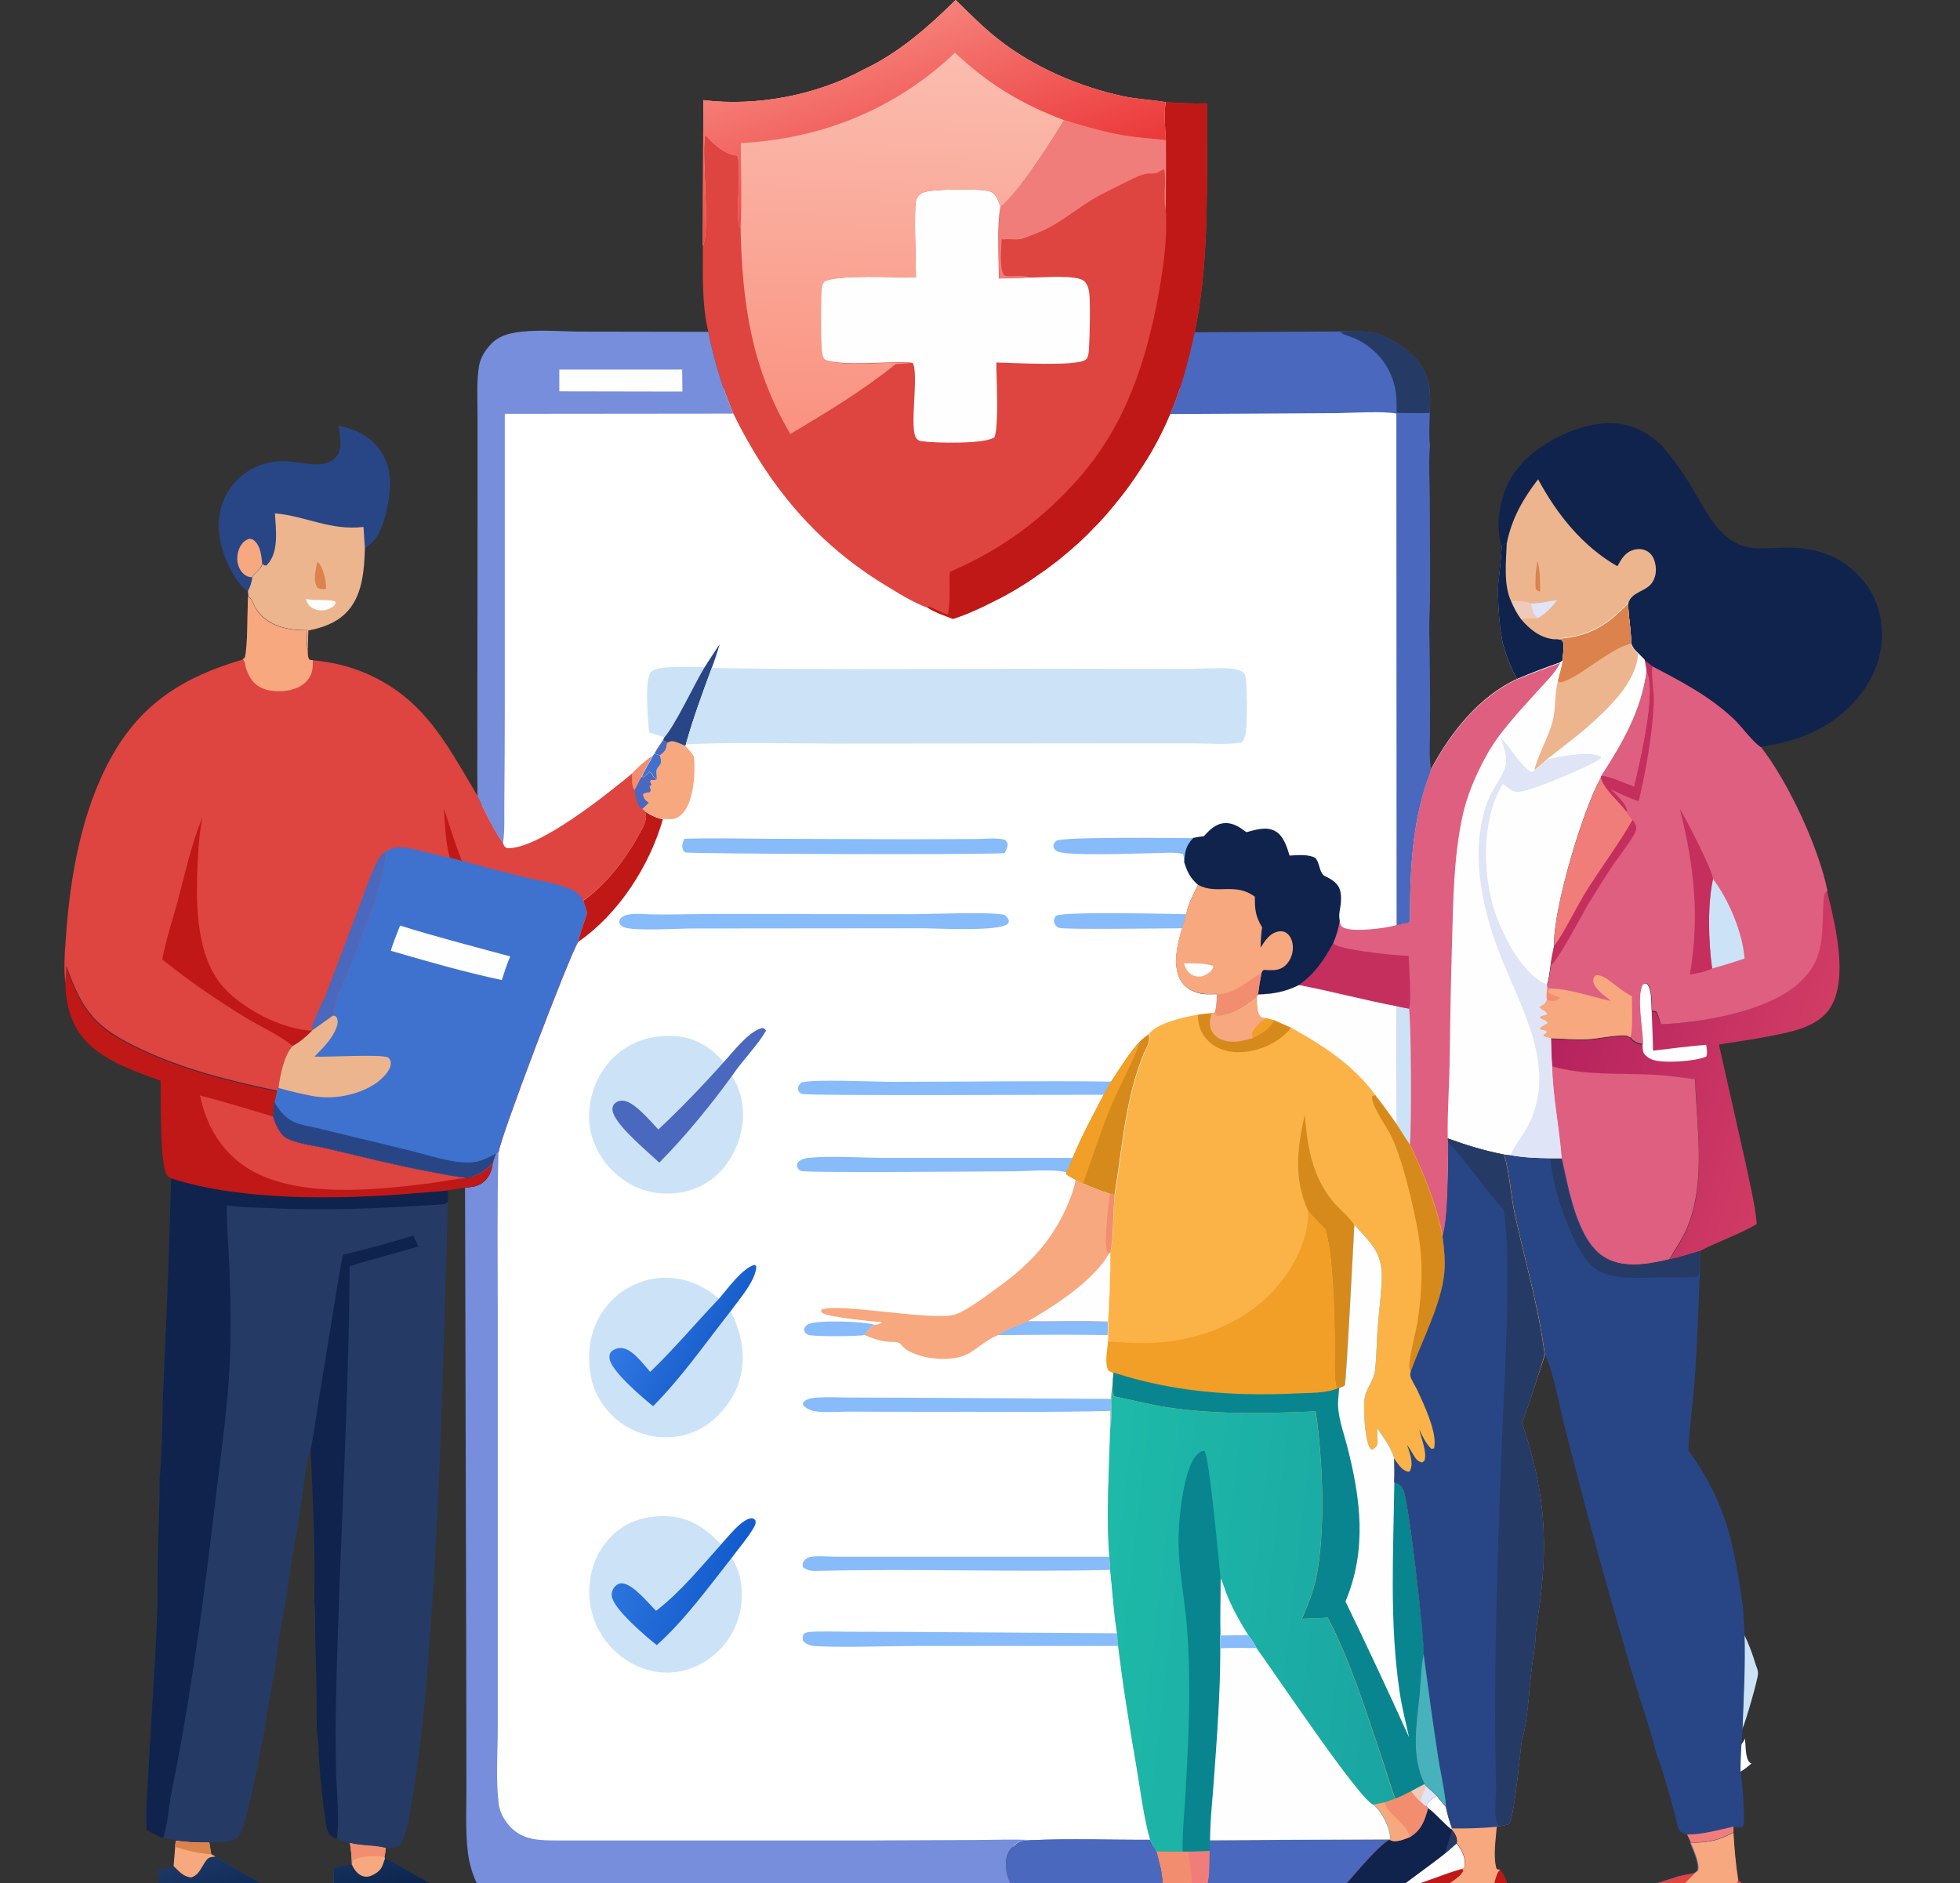 <svg width="332" height="319" viewBox="0 0 332 319" fill="none" xmlns="http://www.w3.org/2000/svg">
<rect x="0" y="0" width="332" height="319" fill="#333333" stroke="none"/>
<rect x="81.652" y="65.833" width="160" height="247" fill="white"/>
<path d="M295.435 276.916C296.243 278.494 296.897 280.302 297.397 281.995C297.589 282.495 297.82 283.034 297.782 283.572C297.705 284.727 295.704 291.614 295.204 292.691C295.165 292.768 295.127 292.845 295.088 292.884C295.319 287.574 295.588 282.187 295.435 276.916Z" fill="#CCE3F7"/>
<path d="M331.603 329.398C331.603 329.513 331.564 329.59 331.564 329.706C331.526 329.821 331.526 329.898 331.487 330.014C331.449 330.129 331.41 330.206 331.372 330.321C331.333 330.398 331.295 330.514 331.218 330.591C331.179 330.668 331.102 330.783 331.064 330.86C330.987 330.937 330.948 331.014 330.871 331.091C330.795 331.168 330.718 331.245 330.641 331.322C330.564 331.399 330.487 331.476 330.41 331.514C328.832 332.746 326.331 332.399 324.446 332.361C315.365 332.13 306.285 332.322 297.204 332.322L243.645 332.361L88.662 332.322H28.407L11.285 332.361C8.592 332.361 5.514 332.669 2.82 332.245C1.897 332.091 1.166 331.63 0.666 330.86C0.088 330.014 -0.142 328.975 0.088 327.974C0.319 327.051 0.858 326.243 1.666 325.743C2.128 325.473 2.666 325.396 3.205 325.358C7.591 325.05 12.209 325.358 16.633 325.396C19.673 325.396 24.29 325.089 27.061 325.589C26.83 322.626 26.868 319.663 26.945 316.739C27.907 316.778 28.6 316.547 29.446 316.201L29.715 312.892C29.715 312.507 29.754 312.238 29.869 311.891C31.755 312.122 33.602 312.238 35.487 312.199C35.602 312.853 35.679 313.507 35.795 314.161C36.026 314.277 36.295 314.392 36.487 314.546C36.795 314.738 37.218 315.008 37.565 315.123C40.066 316.816 42.759 318.278 45.414 319.663C47.684 320.856 50.185 321.934 52.147 323.588C52.84 324.165 53.301 324.742 53.648 325.589C54.725 325.512 55.995 325.396 57.034 325.666C56.957 323.742 56.726 321.857 56.611 319.933C56.457 318.817 56.457 317.74 56.457 316.624C57.534 316.201 58.457 316.008 59.612 315.97C59.573 314.7 59.496 313.507 59.265 312.237C61.266 312.738 63.421 312.545 65.345 313.084C65.268 313.584 65.229 314.123 65.114 314.623L65.229 314.815C66.884 315.623 68.423 316.701 70.077 317.586C73.656 319.587 77.773 321.51 80.966 324.088C81.043 324.165 81.12 324.204 81.197 324.281L81.582 325.704C83.89 325.396 86.237 325.974 88.585 325.704C86.545 324.896 84.775 323.742 83.082 322.318L82.659 321.741C83.313 321.51 83.967 321.895 84.583 322.164C85.314 322.434 85.93 322.549 86.699 322.588C92.124 322.819 97.665 322.665 103.09 322.665H136.873L160.959 322.588C165.345 322.588 169.847 322.819 174.233 322.472C173.618 321.934 173.002 321.356 172.425 320.779C171.078 319.394 170.347 317.586 170.424 315.623C170.501 314.277 170.963 313.392 171.963 312.545C172.04 312.468 172.117 312.43 172.194 312.353C172.848 311.776 173.618 311.814 174.464 311.737C181.198 311.429 188.046 311.699 194.78 311.66L195.78 313.584C197.281 313.623 198.781 313.7 200.282 313.623H201.205L204.822 313.507L204.938 311.737L235.411 311.545C235.45 311.353 235.45 311.16 235.45 310.968C235.257 309.198 233.949 306.812 232.641 305.696L234.526 305.312C235.142 305.158 235.719 304.888 236.296 304.696C237.22 304.311 238.104 303.811 239.028 303.349C239.759 302.888 240.49 302.541 241.26 302.118L241.606 302.541C242.183 303.042 242.799 303.542 243.299 304.119L244.876 306.004C245.146 307.274 245.454 308.428 245.915 309.66C248.416 309.698 250.956 309.583 253.457 309.39C253.303 311.545 252.803 314.431 253.418 316.547C253.841 316.739 253.649 316.701 254.034 316.701C255.688 318.74 256.112 322.626 256.073 325.166C260.767 325.166 265.461 325.243 270.117 325.05C270.155 324.704 270.194 324.319 270.309 323.973C270.617 322.934 271.579 322.318 272.426 321.78C274.619 321.241 276.812 320.279 278.967 319.548C280.737 318.932 282.506 318.471 284.238 317.855L285.508 317.586L286.931 317.316L287.47 316.893C287.893 315.777 286.662 313.238 286.239 312.122C288.547 312.199 290.548 311.891 292.626 310.852L293.472 310.429C293.626 313.084 293.857 315.854 294.28 318.509L294.78 318.855C295.55 320.779 296.396 323.049 296.435 325.127C303.976 325.627 311.749 325.32 319.329 325.243C322.214 325.243 325.523 324.896 328.409 325.32C329.255 325.435 329.91 325.704 330.525 326.358C331.372 327.128 331.718 328.321 331.603 329.398Z" fill="#3F72CE"/>
<path d="M204.899 313.545C204.822 315.392 205.015 317.739 204.437 319.471C205.399 320.202 205.861 320.933 206.015 322.126C206.015 322.203 206.015 322.241 206.015 322.318C206.015 323.626 206.092 324.934 205.977 326.243C205.553 326.55 205.245 326.627 204.745 326.666C200.975 326.974 197.011 326.82 193.241 326.897C190.163 326.974 186.777 327.358 183.776 327.012C183.237 326.935 182.929 326.82 182.583 326.397C182.621 326.166 182.621 326.012 182.698 325.781C183.275 324.088 185.392 323.395 186.854 322.818C190.163 321.549 193.549 320.394 196.935 319.394C196.935 317.47 196.357 315.469 195.857 313.622C197.358 313.661 198.858 313.738 200.359 313.661H201.282L204.899 313.545Z" fill="#10234D"/>
<path d="M204.899 313.545C204.822 315.392 205.015 317.739 204.437 319.471C203.591 320.125 202.744 320.548 201.783 320.971C200.705 321.202 199.512 321.125 198.512 320.741C197.704 320.433 197.281 320.163 196.935 319.355C196.935 317.432 196.357 315.431 195.857 313.584C197.358 313.622 198.858 313.699 200.359 313.622H201.282L204.899 313.545Z" fill="#F38D70"/>
<path d="M204.899 313.545C204.822 315.392 205.015 317.739 204.438 319.471C203.591 320.125 202.745 320.548 201.783 320.971C202.09 318.701 201.552 315.892 201.282 313.622L204.899 313.545Z" fill="#F17D7B"/>
<path d="M81.582 325.704C81.389 325.819 81.351 325.858 81.082 325.896C79.196 326.32 75.349 325.935 73.232 325.935C68.192 325.935 62.998 326.204 57.957 325.858C57.572 325.819 57.342 325.819 57.034 325.588C56.957 323.665 56.726 321.779 56.611 319.855C56.457 318.74 56.457 317.662 56.457 316.546C57.534 316.123 58.457 315.931 59.612 315.892C59.573 314.623 59.496 313.43 59.266 312.16C61.266 312.66 63.421 312.468 65.345 313.007C65.268 313.507 65.229 314.046 65.114 314.546L65.229 314.738C66.884 315.546 68.423 316.623 70.077 317.508C73.656 319.509 77.773 321.433 80.966 324.011C81.043 324.088 81.12 324.126 81.197 324.203L81.582 325.704Z" fill="url(#paint0_linear_2138_372)"/>
<path d="M65.114 314.584L65.229 314.777L64.883 315.777C64.575 316.739 63.959 317.239 63.075 317.662C62.459 317.97 61.843 318.009 61.228 317.739C60.535 317.431 59.919 316.623 59.65 315.931L59.612 315.892C59.573 314.623 59.496 313.43 59.265 312.16C61.266 312.66 63.421 312.468 65.345 313.007C65.306 313.584 65.229 314.084 65.114 314.584Z" fill="#F7A87E"/>
<path d="M65.345 313.045C65.268 313.545 65.229 314.084 65.114 314.584C63.613 314.315 61.151 314.353 59.804 315.161C59.689 315.469 59.65 315.662 59.65 315.969L59.612 315.931C59.573 314.661 59.496 313.468 59.265 312.199C61.266 312.737 63.421 312.545 65.345 313.045Z" fill="#F38D70"/>
<path d="M53.648 325.55C53.494 325.666 53.34 325.781 53.186 325.858C50.839 326.166 28.023 326.166 26.984 325.512C26.753 322.549 26.791 319.586 26.868 316.662C27.83 316.7 28.523 316.47 29.369 316.123L29.639 312.814C29.639 312.43 29.677 312.16 29.792 311.814C31.678 312.045 33.525 312.16 35.41 312.122C35.525 312.776 35.602 313.43 35.718 314.084C35.949 314.199 36.218 314.315 36.41 314.469C36.718 314.661 37.141 314.931 37.488 315.046C39.989 316.739 42.682 318.201 45.337 319.586C47.607 320.779 50.108 321.856 52.07 323.511C52.878 324.126 53.302 324.704 53.648 325.55Z" fill="url(#paint1_linear_2138_372)"/>
<path d="M36.487 314.507C35.872 314.584 35.41 314.546 34.987 315.084C34.179 316.123 33.717 317.739 32.332 318.047C31.024 317.893 30.331 317.008 29.408 316.123L29.677 312.814C29.677 312.43 29.715 312.16 29.831 311.814C31.716 312.045 33.563 312.16 35.448 312.122C35.564 312.776 35.641 313.43 35.756 314.084C35.987 314.238 36.256 314.353 36.487 314.507Z" fill="#F7A87E"/>
<path d="M35.756 314.123C33.64 313.969 31.678 313.507 29.677 312.853C29.677 312.468 29.715 312.199 29.831 311.853C31.716 312.083 33.563 312.199 35.449 312.16C35.564 312.776 35.679 313.43 35.756 314.123Z" fill="#DB824D"/>
<path d="M296.589 325.05C296.55 325.627 296.627 326.281 296.204 326.704C291.856 327.012 287.354 326.743 283.007 326.743C279.236 326.743 275.119 327.051 271.387 326.55C270.81 326.204 270.54 325.627 270.232 325.05C270.271 324.704 270.309 324.319 270.425 323.972C270.733 322.934 271.695 322.318 272.541 321.779C274.734 321.241 276.927 320.279 279.082 319.548C280.852 318.932 282.622 318.47 284.353 317.855L285.623 317.585L287.047 317.316L287.585 316.893C288.009 315.777 286.777 313.238 286.354 312.122C288.663 312.199 290.663 311.891 292.741 310.852L293.588 310.429C293.742 313.084 293.972 315.854 294.396 318.509L294.896 318.855C295.704 320.702 296.55 322.972 296.589 325.05Z" fill="#DE4440"/>
<path d="M294.434 318.47C294.165 319.124 293.895 319.817 293.357 320.317C290.856 322.857 285.854 322.549 282.583 322.51C283.892 320.587 285.431 318.932 287.085 317.316L287.624 316.893C288.047 315.777 286.816 313.238 286.393 312.122C288.701 312.199 290.702 311.891 292.78 310.852L293.626 310.429C293.78 313.045 294.011 315.815 294.434 318.47Z" fill="#F7A87E"/>
<path d="M235.45 311.583L235.527 311.737C233.872 312.006 226.831 320.74 225.176 322.587C224.715 323.28 224.061 324.049 224.176 324.934C224.253 325.435 224.561 325.742 224.869 326.089C220.482 326.589 215.288 326.166 210.825 326.127C209.286 326.127 207.477 325.973 205.977 326.281C206.092 324.973 206.015 323.665 206.015 322.356C206.015 322.279 206.015 322.241 206.015 322.164C205.861 320.933 205.399 320.24 204.438 319.509C205.015 317.739 204.822 315.431 204.899 313.584L205.015 311.775L235.45 311.583Z" fill="#4A68BD"/>
<path d="M256.15 325.166C256.111 325.704 256.227 326.281 255.842 326.705C250.725 326.935 245.53 326.782 240.413 326.743C236.873 326.743 233.141 326.974 229.64 326.628C229.37 326.281 229.293 325.974 229.178 325.55C227.754 325.974 226.292 325.974 224.83 326.012C224.522 325.627 224.214 325.319 224.137 324.858C224.022 323.973 224.676 323.203 225.138 322.511C226.831 320.664 233.834 311.93 235.488 311.66L235.411 311.506C235.45 311.314 235.45 311.122 235.45 310.929C235.257 309.159 233.949 306.774 232.641 305.658L234.526 305.273C235.142 305.119 235.719 304.85 236.296 304.658C237.219 304.273 238.104 303.773 239.028 303.311C239.759 302.849 240.49 302.503 241.26 302.08L241.606 302.503C242.183 303.003 242.799 303.503 243.299 304.08L244.876 305.966C245.146 307.235 245.453 308.39 245.915 309.621C248.416 309.659 250.956 309.544 253.457 309.352C253.303 311.506 252.803 314.392 253.418 316.508C253.841 316.701 253.649 316.662 254.034 316.662C255.765 318.778 256.188 322.626 256.15 325.166Z" fill="#C01816"/>
<path d="M254.111 316.739C253.226 317.393 253.303 319.548 252.379 320.548C250.686 322.357 246.261 323.126 243.953 323.242C243.299 323.28 242.799 323.242 242.298 322.819C241.76 320.51 247.3 318.625 247.878 316.855L247.608 316.585L247.916 316.47C248.185 316.085 248.108 316.278 248.147 315.777C248.224 314.508 247.57 313.199 246.762 312.276C246.762 312.199 246.8 312.084 246.8 312.007C246.839 311.199 246.492 310.621 245.992 310.044L245.877 309.852L245.992 309.698C248.493 309.737 251.033 309.621 253.534 309.429C253.38 311.583 252.879 314.469 253.495 316.585C253.918 316.739 253.726 316.739 254.111 316.739Z" fill="#F7A87E"/>
<path d="M241.26 302.195L241.606 302.618C242.183 303.118 242.799 303.618 243.337 304.196L244.915 306.081C245.184 307.351 245.492 308.505 245.954 309.736L245.838 309.89L245.954 310.044C246.415 310.66 246.8 311.237 246.762 312.006C246.762 312.083 246.723 312.199 246.723 312.276C247.531 313.199 248.185 314.507 248.108 315.777C248.07 316.239 248.147 316.046 247.878 316.47L247.531 316.585C244.415 317.432 239.374 319.663 236.758 320.048C234.719 321.202 229.909 322.818 229.293 325.204C229.255 325.319 229.255 325.435 229.216 325.55C227.793 325.973 226.331 325.973 224.869 326.012C224.561 325.627 224.253 325.319 224.176 324.858C224.061 323.973 224.715 323.203 225.176 322.51C226.869 320.664 233.872 311.929 235.527 311.66L235.45 311.506C235.488 311.314 235.488 311.121 235.488 310.929C235.296 309.159 233.988 306.774 232.679 305.658L234.565 305.273C235.18 305.119 235.757 304.85 236.335 304.657C237.258 304.273 238.143 303.772 239.066 303.349C239.797 302.964 240.529 302.58 241.26 302.195Z" fill="#10234D"/>
<path d="M245.954 310.044C246.415 310.66 246.8 311.237 246.762 312.006C246.762 312.083 246.723 312.199 246.723 312.276C246.108 312.814 245.492 313.43 244.838 313.93C245.069 312.66 245.607 311.314 245.954 310.044Z" fill="#253B66"/>
<path d="M241.567 305.966C241.875 305.081 242.606 304.696 243.337 304.196L244.915 306.081C245.184 307.351 245.492 308.505 245.954 309.736L245.838 309.89C244.453 308.813 243.376 307.389 241.914 306.312L241.567 305.966Z" fill="#FEFEFE"/>
<path d="M246.723 312.314C247.531 313.238 248.185 314.546 248.108 315.816C248.07 316.278 248.147 316.085 247.878 316.508L247.531 316.624C244.415 317.47 239.374 319.702 236.758 320.087C239.374 317.932 242.183 316.085 244.799 313.969C245.454 313.469 246.069 312.853 246.723 312.314Z" fill="#FEFEFE"/>
<path d="M241.26 302.195L241.606 302.618C242.183 303.118 242.799 303.618 243.337 304.196C242.606 304.657 241.875 305.081 241.567 305.966L241.914 306.312C241.375 308.313 240.836 309.929 238.99 311.121C238.951 311.16 238.913 311.16 238.836 311.198C237.874 311.545 236.489 312.199 235.488 311.737L235.411 311.583C235.45 311.391 235.45 311.198 235.45 311.006C235.257 309.236 233.949 306.85 232.641 305.735L234.526 305.35C235.142 305.196 235.719 304.927 236.296 304.734C237.22 304.35 238.105 303.849 239.028 303.426C239.798 302.964 240.529 302.58 241.26 302.195Z" fill="#F38D70"/>
<path d="M241.26 302.195L241.606 302.618C242.183 303.118 242.799 303.618 243.337 304.196C242.606 304.657 241.875 305.081 241.567 305.966C241.221 305.812 240.875 305.427 240.605 305.158C240.028 304.619 239.528 304.042 239.066 303.426C239.797 302.964 240.529 302.58 241.26 302.195Z" fill="#DFE4F6"/>
<path d="M241.26 302.195L241.606 302.618C241.26 303.426 240.759 304.273 240.567 305.158C239.99 304.619 239.49 304.042 239.028 303.426C239.797 302.964 240.529 302.58 241.26 302.195Z" fill="#F0CAB9"/>
<path d="M232.679 305.735L234.565 305.35C234.834 307.235 238.181 308.774 238.874 311.199C237.912 311.545 236.527 312.199 235.527 311.737L235.45 311.583C235.488 311.391 235.488 311.199 235.488 311.006C235.257 309.236 233.988 306.851 232.679 305.735Z" fill="#F7A87E"/>
<path d="M196.896 319.356C193.51 320.395 190.086 321.51 186.815 322.78C185.353 323.396 183.237 324.088 182.66 325.781C182.583 325.974 182.583 326.166 182.544 326.397V326.166C180.813 326.089 179.043 326.205 177.273 326.166L153.725 325.974L110.247 326.012C103.744 326.012 97.165 326.282 90.662 326.051C89.97 326.012 89.2 326.051 88.585 325.704C86.545 324.896 84.775 323.742 83.082 322.318L82.659 321.741C83.313 321.51 83.967 321.895 84.583 322.165C85.314 322.434 85.93 322.549 86.699 322.588C92.124 322.819 97.665 322.665 103.09 322.665H136.873L160.959 322.588C165.345 322.588 169.847 322.819 174.233 322.472C173.618 321.934 173.002 321.357 172.425 320.779C171.078 319.394 170.347 317.586 170.424 315.623C170.501 314.277 170.963 313.392 171.963 312.545C172.04 312.468 172.117 312.43 172.194 312.353C172.848 311.776 173.618 311.814 174.464 311.737C181.198 311.43 188.046 311.699 194.78 311.66L195.78 313.584C196.357 315.431 196.935 317.432 196.896 319.356Z" fill="#4A68BD"/>
<path d="M281.237 173.529C288.316 173.222 299.475 171.298 304.707 166.488C309.44 162.14 308.401 157.793 308.863 152.137C308.901 151.482 308.978 151.329 309.479 150.905C310.787 156.369 313.211 165.68 310.017 170.721C307.863 174.145 303.014 174.876 299.359 175.607C296.627 176.146 293.896 176.492 291.164 176.954L295.627 196.769C296.358 200.232 297.243 203.849 297.589 207.35C294.473 209.197 291.048 210.275 287.855 211.968C286.2 212.468 284.507 213.006 282.814 213.391C283.815 211.621 284.969 210.082 285.777 208.158C289.047 200.348 287.393 191.113 287.162 182.918C284.892 182.61 282.583 182.264 280.275 182.148C274.696 181.84 268.232 182.302 262.883 180.686C262.768 179.147 262.73 177.57 262.691 176.03C264.73 175.992 266.731 176.3 268.77 176.184C270.887 176.069 273.118 175.492 275.234 175.53C275.619 175.53 275.85 175.684 276.158 175.877C276.389 176.338 276.966 176.685 277.466 176.838C277.735 176.915 277.966 176.954 278.236 176.992C278.236 174.376 277.12 169.259 278.159 166.988C278.543 166.719 278.505 166.681 278.928 166.758C279.852 167.681 279.659 170.144 279.775 171.413C280.198 171.336 280.198 171.375 280.544 171.567C280.89 172.106 281.044 172.798 281.237 173.529Z" fill="url(#paint2_linear_2138_372)"/>
<path d="M278.236 176.877C278.236 174.26 277.12 169.143 278.159 166.873C278.543 166.603 278.505 166.565 278.928 166.642C279.852 167.565 279.659 170.028 279.775 171.298C279.852 173.529 279.967 175.761 280.006 177.993C283.007 177.646 286.008 177.223 289.009 176.992C289.086 177.608 289.278 178.377 289.009 178.993C287.278 179.801 281.622 180.186 279.852 179.493C279.274 179.262 278.62 178.839 278.351 178.223C278.236 177.8 278.236 177.338 278.236 176.877Z" fill="#FEFEFE"/>
<path d="M262.845 180.609C268.232 182.225 274.696 181.763 280.236 182.071C282.545 182.186 284.854 182.533 287.124 182.841C287.393 191.036 289.009 200.27 285.739 208.081C284.931 209.966 283.776 211.544 282.776 213.314C282.583 213.352 282.353 213.429 282.122 213.468C278.659 214.276 274.503 214.891 271.348 212.775C266.885 209.813 265.423 201.155 264.384 196.23C264.076 191.036 262.96 185.919 262.845 180.609Z" fill="#DE5F7F"/>
<path d="M278.582 111.852C278.967 112.159 279.544 112.467 279.89 112.852C284.738 115.391 289.548 117.892 293.588 121.663C295.204 123.164 296.589 125.318 298.32 126.588C302.938 132.552 308.055 143.518 309.555 150.905C309.055 151.329 308.978 151.482 308.94 152.137C308.44 157.793 309.517 162.14 304.784 166.488C299.552 171.336 288.393 173.222 281.314 173.529C281.121 172.798 280.967 172.106 280.621 171.413C280.236 171.221 280.236 171.221 279.852 171.259C279.736 169.99 279.929 167.527 279.005 166.604C278.543 166.565 278.582 166.565 278.236 166.835C277.197 169.105 278.312 174.222 278.312 176.838C278.043 176.8 277.812 176.762 277.543 176.685C277.043 176.531 276.504 176.223 276.235 175.723C275.927 175.53 275.696 175.376 275.311 175.376C273.195 175.338 270.963 175.915 268.847 176.03C266.808 176.146 264.807 175.877 262.768 175.877C262.306 175.8 261.96 175.684 261.537 175.53L261.498 175.261L262.037 174.915L261.96 174.645C261.575 174.568 261.267 174.491 260.921 174.338L260.96 174.03C261.383 173.799 261.768 173.568 262.191 173.299C262.037 172.721 261.19 172.914 260.883 172.298L261.113 172.067C261.498 172.029 261.806 171.952 262.152 171.798C261.921 171.144 261.19 171.144 260.806 170.567C261.537 170.144 261.806 170.105 262.075 169.297C261.96 168.566 262.037 167.912 262.114 167.181V166.719C262.46 165.796 262.537 164.603 262.691 163.603C262.845 162.448 263.076 161.294 263.307 160.14C263.076 154.137 268.155 137.323 271.194 131.744L271.348 131.321C274.927 125.78 278.082 120.316 278.967 113.698C278.851 113.083 278.697 112.467 278.582 111.852Z" fill="#DE5F7F"/>
<path d="M278.582 111.852C278.967 112.159 279.544 112.467 279.89 112.852C279.89 112.967 279.89 113.083 279.852 113.198C279.736 115.122 280.198 117.123 280.121 119.085C279.929 124.164 278.774 130.744 277.581 135.707C275.889 135.207 274.388 134.437 272.81 133.668C273.772 134.668 275.273 135.899 275.619 137.323L275.504 137.592C274.196 135.784 271.81 133.937 271.117 131.821L271.271 131.398C273.08 131.629 275.042 132.59 276.773 133.245C277.697 129.435 280.66 116.892 278.89 113.775C278.851 113.083 278.697 112.467 278.582 111.852Z" fill="#C42F5E"/>
<path d="M276.504 138.823C276.85 139.285 277.235 139.862 277.158 140.478C277.004 141.555 273.965 145.441 273.234 146.519C271.81 148.673 270.425 150.866 269.078 153.06C267.885 155.06 264.038 162.563 262.614 163.641C262.768 162.486 262.999 161.332 263.23 160.178C264.769 158.177 267 153.598 268.501 151.174C271.079 146.98 274.08 143.056 276.504 138.823Z" fill="#C42F5E"/>
<path d="M278.89 113.737C280.66 116.853 277.697 129.397 276.773 133.206C275.042 132.59 273.08 131.628 271.271 131.359C274.85 125.818 278.005 120.355 278.89 113.737Z" fill="#DE5F7F"/>
<path d="M290.163 148.904C292.818 152.406 295.165 157.946 295.511 162.371C293.703 162.987 291.856 163.564 290.009 164.064C289.394 159.485 289.201 153.291 290.163 148.904Z" fill="#CCE3F7"/>
<path d="M284.546 137.054C285.546 138.593 290.125 147.519 290.163 148.904C289.201 153.329 289.394 159.524 290.009 164.064C288.855 164.641 287.508 164.872 286.239 165.103C287.932 155.253 286.97 146.634 284.546 137.054Z" fill="#C42F5E"/>
<path d="M272.887 169.566C271.964 168.797 270.002 167.488 269.886 166.257C269.848 165.796 269.963 165.526 270.271 165.218C271.348 165.064 272.387 165.949 273.195 166.565C274.272 167.373 275.196 168.143 276.427 168.758C276.427 169.989 276.62 175.068 276.158 175.761C275.85 175.569 275.619 175.415 275.234 175.415C273.118 175.376 270.887 175.953 268.77 176.069C266.731 176.184 264.73 175.915 262.691 175.915C262.229 175.838 261.883 175.722 261.46 175.569L261.421 175.299L261.96 174.953L261.883 174.684C261.498 174.607 261.19 174.53 260.844 174.376L260.883 174.068C261.306 173.837 261.691 173.606 262.114 173.337C261.96 172.76 261.114 172.952 260.806 172.337L261.037 172.106C261.421 172.067 261.729 171.99 262.075 171.836C261.845 171.182 261.114 171.182 260.729 170.605C261.46 170.182 261.729 170.143 261.998 169.335C261.883 168.604 261.96 167.95 262.037 167.219L262.499 167.45C266.077 167.527 269.386 168.835 272.887 169.566Z" fill="#F7A87E"/>
<path d="M262.037 167.219L262.499 167.45L262.229 168.066C262.691 168.566 263.653 168.72 264.269 169.028C263.922 169.374 263.614 169.451 263.191 169.605C262.768 169.566 262.383 169.489 261.998 169.374C261.845 168.604 261.921 167.95 262.037 167.219Z" fill="#F38D70"/>
<path d="M271.156 131.821C271.848 133.937 274.234 135.745 275.542 137.592C275.85 138.092 276.081 138.477 276.543 138.862C274.118 143.133 271.117 147.058 268.539 151.213C267.039 153.637 264.807 158.254 263.268 160.217C262.999 154.176 268.078 137.361 271.156 131.821Z" fill="#F17D7B"/>
<path d="M318.713 108.889C318.328 113.583 315.596 117.931 312.018 120.893C307.939 124.279 303.438 125.703 298.243 126.549C296.512 125.28 295.127 123.125 293.511 121.624C289.471 117.854 284.661 115.353 279.813 112.813C279.467 112.467 278.89 112.121 278.505 111.813L277.428 110.736C276.85 110.197 276.504 109.774 276.196 109.004C276.273 106.773 275.696 104.464 275.735 102.194C272.118 105.965 269.078 107.85 263.768 108.235C264.038 108.273 264.538 108.235 264.653 108.465C265.077 109.235 264.615 110.928 264.692 111.851L264.192 112.275C261.768 113.16 259.305 114.045 256.92 115.083C255.842 113.083 255.073 111.12 254.457 108.889C254.342 108.158 254.226 107.427 254.072 106.696C253.803 104.118 253.611 101.617 253.688 99.039C253.918 96.807 254.226 94.537 254.303 92.305C253.957 91.382 253.88 90.189 253.841 89.189C253.841 88.958 253.841 88.689 253.841 88.419C253.841 88.188 253.841 87.919 253.88 87.688C253.88 87.457 253.918 87.188 253.957 86.957C253.995 86.726 254.034 86.457 254.072 86.226C254.111 85.995 254.149 85.726 254.226 85.495C254.265 85.264 254.342 84.995 254.419 84.764C254.496 84.533 254.534 84.302 254.611 84.033C254.688 83.763 254.765 83.571 254.842 83.34C254.919 83.109 255.034 82.879 255.111 82.648C255.227 82.417 255.304 82.186 255.419 81.955C255.534 81.724 255.65 81.493 255.765 81.301C255.881 81.07 255.996 80.878 256.15 80.647C256.265 80.454 256.419 80.224 256.573 80.031C256.727 79.839 256.881 79.647 257.035 79.416C257.189 79.223 257.343 79.031 257.497 78.838C257.651 78.646 257.843 78.454 257.997 78.261C261.421 74.683 267.501 71.759 272.503 71.682C276.119 71.643 279.044 73.106 281.583 75.568C283.353 77.684 285.007 79.954 286.431 82.34C289.086 86.611 291.356 92.344 297.089 92.844C298.936 92.998 300.783 92.767 302.63 92.767C307.67 92.729 312.056 94.229 315.404 98.115C318.02 101.155 319.059 105.041 318.713 108.889Z" fill="#10234D"/>
<path d="M279.775 98.808C278.62 100.308 276.273 100.27 275.811 102.271C272.195 106.041 269.155 107.927 263.845 108.312C264.115 108.35 264.615 108.312 264.73 108.542C265.153 109.312 264.692 111.005 264.769 111.928L264.269 112.352C261.844 113.237 259.382 114.121 256.996 115.16C255.919 113.16 255.15 111.197 254.534 108.966C254.419 108.235 254.303 107.504 254.149 106.772C253.88 104.195 253.687 101.694 253.764 99.116C253.995 96.884 254.303 94.614 254.38 92.382L255.227 92.036C256.073 87.842 257.958 84.533 260.536 81.186C263.691 87.073 268.078 92.575 273.965 95.922C274.696 94.614 275.311 93.498 276.85 93.113C277.62 92.921 278.389 92.998 279.082 93.421C279.852 93.883 280.236 94.729 280.39 95.576C280.621 96.615 280.467 97.884 279.775 98.808Z" fill="#EDB58E"/>
<path d="M260.459 95.037C260.883 96.692 260.883 98.538 260.883 100.231C260.421 100.078 260.382 100.116 260.113 99.693C260.036 98.192 260.113 96.538 260.459 95.037Z" fill="#DB824D"/>
<path d="M259.305 102.232C260.844 102.271 262.268 101.809 263.768 101.693C262.729 102.963 261.883 103.963 260.421 104.733C259.613 104.117 259.536 103.117 259.305 102.232Z" fill="#DFE4F6"/>
<path d="M255.996 101.848C256.881 101.732 258.459 101.809 259.305 102.194C259.536 103.117 259.613 104.079 260.421 104.695C259.497 104.733 258.574 104.695 257.689 104.849C256.958 103.925 256.458 102.925 255.996 101.848Z" fill="#F0CAB9"/>
<path d="M264.769 111.89L264.269 112.313C261.844 113.198 259.382 114.083 256.996 115.122C255.919 113.121 255.15 111.159 254.534 108.927C254.419 108.196 254.303 107.465 254.149 106.734C253.88 104.156 253.687 101.655 253.764 99.077C253.995 96.846 254.303 94.576 254.38 92.344L255.227 91.998C255.111 95.037 254.649 99.039 255.958 101.848C256.419 102.925 256.919 103.925 257.612 104.849C259.036 106.542 260.806 108.004 263.076 108.273C263.307 108.312 263.537 108.312 263.768 108.273C264.038 108.312 264.538 108.273 264.653 108.504C265.192 109.274 264.692 110.967 264.769 111.89Z" fill="#10234D"/>
<path d="M294.857 300.156C295.05 301.541 295.742 308.697 295.204 309.505C294.665 309.544 294.203 309.544 293.665 309.467V310.429L292.818 310.852C290.74 311.891 288.701 312.199 286.431 312.122L285.815 310.814C285.623 310.737 285.392 310.66 285.2 310.583C284.584 310.352 284.43 310.044 284.199 309.467C283.507 306.35 281.66 299.732 280.506 296.885C279.505 292.653 277.928 288.382 276.697 284.188C274.58 277.031 272.503 269.836 270.54 262.641C268.616 255.561 266.77 248.482 264.961 241.402C264.192 238.324 263.076 232.168 261.729 229.551C260.729 221.625 258.42 213.699 256.689 205.888C255.958 202.502 255.842 198.962 254.842 195.653L255.919 195.769C258.228 196.154 260.459 196.269 262.768 196.269H264.576C265.654 201.155 267.116 209.851 271.541 212.814C274.696 214.93 278.813 214.314 282.314 213.506C282.506 213.468 282.737 213.391 282.93 213.353C284.623 212.968 286.316 212.429 287.97 211.929L287.932 215.43C287.701 221.587 287.508 227.743 287.047 233.899C286.739 237.824 286.2 241.748 285.969 245.634C292.472 254.638 293.703 261.641 295.242 272.26C295.319 273.799 295.396 275.338 295.512 276.877C295.665 282.187 295.358 287.535 295.165 292.845L295.011 295.577L295.588 294.577C295.704 295.577 295.588 298.001 296.435 298.655C296.512 298.694 296.589 298.732 296.666 298.771C296.089 299.232 295.512 299.732 294.857 300.156Z" fill="#284686"/>
<path d="M295.589 294.538C295.704 295.538 295.589 297.963 296.435 298.617C296.512 298.655 296.589 298.694 296.666 298.732C296.089 299.232 295.512 299.732 294.819 300.117C294.819 298.578 294.896 297.078 294.973 295.538L295.589 294.538Z" fill="#FEFEFE"/>
<path d="M293.626 309.429V310.391L292.78 310.814C290.702 311.853 288.663 312.161 286.393 312.084L285.777 310.775C288.393 310.775 291.087 310.006 293.626 309.429Z" fill="#F17D7B"/>
<path d="M264.461 196.269C265.538 201.156 266.962 209.851 271.425 212.814C274.58 214.93 278.697 214.315 282.199 213.507C282.429 213.468 282.622 213.391 282.853 213.353C284.546 212.968 286.239 212.429 287.893 211.929L287.855 215.43C287.778 215.777 287.701 215.969 287.508 216.277C287.201 216.315 286.931 216.354 286.623 216.354C284.738 216.431 282.853 216.392 280.967 216.392C277.466 216.431 272.387 217.008 269.617 214.43C266.231 211.275 262.845 200.886 262.614 196.269H264.461Z" fill="#253B66"/>
<path d="M278.89 113.737C278.005 120.355 274.85 125.818 271.271 131.359L271.117 131.782C268.039 137.323 262.999 154.175 263.23 160.178C262.999 161.332 262.73 162.486 262.614 163.641C262.46 164.641 262.383 165.795 262.037 166.719V167.181C261.96 167.912 261.845 168.566 261.96 169.297C261.691 170.105 261.383 170.143 260.69 170.566C261.075 171.144 261.806 171.144 262.037 171.798C261.691 171.952 261.383 172.029 261.037 172.067L260.767 172.298C261.075 172.875 261.922 172.683 262.075 173.298C261.691 173.568 261.267 173.799 260.883 174.029L260.844 174.337C261.19 174.491 261.537 174.568 261.883 174.645L261.96 174.914L261.421 175.261L261.46 175.53C261.883 175.722 262.229 175.799 262.691 175.876C262.73 177.415 262.768 178.993 262.883 180.532C262.96 185.842 264.115 190.959 264.461 196.192H262.653C260.344 196.192 258.074 196.076 255.804 195.692L254.726 195.576C251.417 194.922 248.378 193.999 245.223 192.844L245.3 193.46C245.261 196.961 245.3 206.465 244.338 209.389C243.145 203.849 241.26 199.078 238.836 193.96L236.565 190.42C235.411 188.727 234.218 187.073 232.949 185.495C229.063 180.224 224.176 177.146 218.597 173.991L215.904 172.798L214.441 172.413C214.095 172.375 213.71 172.413 213.441 172.144C212.71 171.375 212.864 169.682 212.825 168.681L213.095 168.373C215.711 168.296 217.635 167.95 219.982 166.796C222.714 164.872 224.214 162.602 225.792 159.716C226.331 158.485 226.639 157.254 226.908 155.945C227.062 156.484 227.062 156.83 227.639 157.1C229.332 157.869 234.796 157.177 236.565 156.638L238.836 156.099C238.836 147.096 239.143 138.785 242.414 130.282C245.646 124.164 250.571 117.931 256.997 115.006C259.382 113.967 261.806 113.083 264.269 112.198L264.769 111.774C264.692 110.851 265.192 109.158 264.73 108.388C264.576 108.158 264.076 108.196 263.845 108.158C269.155 107.773 272.195 105.887 275.812 102.117C275.773 104.387 276.35 106.695 276.273 108.927C276.581 109.697 276.889 110.12 277.505 110.658L278.582 111.736C278.697 112.467 278.851 113.121 278.89 113.737Z" fill="#FEFEFE"/>
<path d="M254.111 124.856C254.188 124.933 254.265 125.01 254.342 125.087C255.573 126.319 258.151 130.474 259.497 130.782L259.921 130.513C260.69 129.935 261.421 129.204 262.191 128.589C264.345 128.127 269.309 127.127 271.271 128.165V128.473C269.655 129.705 258.651 134.476 256.881 134.168C255.996 134.014 255.303 133.36 254.611 132.821C251.225 138.516 251.225 146.634 252.803 152.829C253.918 157.138 257.227 163.987 261.19 166.334C261.46 166.488 261.768 166.642 262.075 166.757V167.219C261.998 167.95 261.883 168.604 262.037 169.335C261.768 170.143 261.46 170.182 260.767 170.605C261.152 171.182 261.883 171.182 262.114 171.836C261.768 171.99 261.46 172.067 261.075 172.106L260.844 172.337C261.152 172.914 261.998 172.721 262.152 173.337C261.768 173.568 261.344 173.837 260.921 174.068L260.883 174.376C261.229 174.53 261.537 174.607 261.921 174.684L261.998 174.953L261.46 175.299L261.498 175.569C261.921 175.761 262.268 175.838 262.729 175.915C262.768 177.454 262.806 179.031 262.922 180.571C263.037 185.88 264.153 190.998 264.538 196.23H262.729C260.421 196.192 258.151 196.115 255.842 195.692C256.727 193.691 258.305 191.96 259.228 189.92C263.653 179.993 257.266 170.182 253.841 161.063C250.879 153.175 248.955 143.902 251.995 135.745C252.726 133.783 254.034 132.282 254.803 130.397C255.534 128.589 254.803 126.588 254.111 124.856Z" fill="#DFE4F6"/>
<path d="M275.811 102.232C275.773 104.503 276.35 106.811 276.273 109.043C276.581 109.774 276.889 110.236 277.466 110.774L278.543 111.852C278.659 112.467 278.813 113.121 278.851 113.737C277.966 120.355 274.811 125.857 271.233 131.359L271.079 131.782C268.001 137.323 262.96 154.176 263.191 160.178C262.96 161.332 262.691 162.487 262.576 163.641C262.422 164.641 262.345 165.796 261.998 166.758C261.691 166.642 261.383 166.488 261.113 166.334C257.15 163.987 253.841 157.138 252.726 152.829C251.148 146.596 251.148 138.477 254.534 132.821C255.226 133.398 255.881 134.014 256.804 134.168C258.574 134.437 269.578 129.705 271.194 128.473V128.166C269.232 127.088 264.268 128.089 262.114 128.589C261.344 129.204 260.652 129.936 259.844 130.513C260.575 127.665 262.191 125.087 262.96 122.202C263.537 119.97 263.268 117.585 263.845 115.391C264.153 114.237 264.499 113.121 264.692 111.929C264.615 111.005 265.115 109.312 264.653 108.543C264.499 108.312 263.999 108.35 263.768 108.312C269.155 107.888 272.195 106.003 275.811 102.232Z" fill="#FEFEFE"/>
<path d="M275.811 102.232C275.773 104.503 276.35 106.811 276.273 109.043C276.581 109.774 276.889 110.236 277.466 110.774C277.197 115.622 272.31 120.124 268.847 123.202C266.693 125.087 264.384 126.742 262.152 128.55C261.383 129.166 260.69 129.897 259.882 130.474C260.613 127.627 262.229 125.049 262.999 122.163C263.576 119.932 263.307 117.546 263.884 115.353C264.192 114.199 264.538 113.083 264.73 111.89C264.653 110.967 265.153 109.274 264.692 108.504C264.538 108.273 264.038 108.312 263.807 108.273C269.155 107.888 272.195 106.003 275.811 102.232Z" fill="#EDB58E"/>
<path d="M275.812 102.232C275.773 104.503 276.35 106.811 276.273 109.043C272.618 109.812 267.116 115.199 264.192 115.622L263.884 115.314C264.192 114.16 264.538 113.044 264.73 111.852C264.653 110.928 265.154 109.235 264.692 108.466C264.538 108.235 264.038 108.273 263.807 108.235C269.155 107.888 272.195 106.003 275.812 102.232Z" fill="#DB824D"/>
<path d="M264.269 112.313C264.23 112.351 264.23 112.428 264.192 112.467C263.307 114.16 261.691 115.66 260.421 117.084C257.42 120.432 253.841 124.164 251.725 128.088C249.917 131.397 248.416 134.899 247.647 138.631C246.223 145.48 246.146 152.79 245.954 159.755C245.761 166.065 245.646 172.375 245.569 178.685C245.531 183.418 245.146 188.189 245.223 192.921L245.3 193.537C245.261 197.038 245.3 206.542 244.338 209.466C243.145 203.926 241.26 199.155 238.836 194.037L236.565 190.497C235.411 188.804 234.218 187.15 232.949 185.572C229.063 180.301 224.176 177.223 218.597 174.068L215.904 172.875L214.441 172.49C214.095 172.452 213.71 172.49 213.441 172.221C212.71 171.451 212.864 169.758 212.825 168.758L213.095 168.45C215.711 168.373 217.635 168.027 219.982 166.873C222.714 164.949 224.214 162.679 225.792 159.793C226.331 158.562 226.639 157.331 226.908 156.022C227.062 156.561 227.062 156.907 227.639 157.177C229.332 157.946 234.796 157.254 236.565 156.715L238.836 156.176C238.836 147.173 239.143 138.862 242.414 130.358C245.646 124.241 250.571 118.008 256.997 115.083C259.382 114.083 261.845 113.198 264.269 112.313Z" fill="#DE5F7F"/>
<path d="M236.527 170.413C237.22 170.567 237.951 170.72 238.643 170.836C239.028 171.682 239.143 191.652 238.797 194.037L236.527 190.497C236.565 183.802 236.565 177.108 236.527 170.413Z" fill="#CCE3F7"/>
<path d="M219.982 166.873C222.714 164.949 224.253 162.679 225.792 159.793C226.792 160.909 235.565 161.755 237.566 161.871C237.912 161.871 238.258 161.909 238.605 161.909C238.643 163.641 239.143 169.681 238.643 170.874C237.951 170.759 237.22 170.605 236.527 170.451C230.948 169.412 225.523 167.912 219.982 166.873Z" fill="#C42F5E"/>
<path d="M219.982 166.873C225.523 167.912 230.986 169.412 236.527 170.451C236.565 177.146 236.565 183.841 236.565 190.536C235.411 188.843 234.218 187.227 232.949 185.611C229.063 180.378 224.176 177.262 218.597 174.107L215.904 172.914L214.441 172.529C214.095 172.491 213.71 172.529 213.441 172.26C212.71 171.49 212.864 169.797 212.825 168.797L213.095 168.489C215.673 168.374 217.635 168.027 219.982 166.873Z" fill="#FEFEFE"/>
<path d="M110.863 127.665C111.286 126.857 111.786 126.126 112.325 125.356L113.056 125.78C112.863 126.896 112.825 127.165 111.94 127.934C111.901 127.973 111.901 128.011 111.863 128.011C111.517 127.857 111.209 127.742 110.863 127.665Z" fill="#4A68BD"/>
<path d="M107.015 131.089C107.9 130.051 109.362 128.781 110.516 128.05C109.977 129.243 109.093 130.397 108.669 131.628C108.208 132.398 107.938 133.244 107.477 134.014C106.938 133.09 107.015 132.128 107.015 131.089Z" fill="#F38D70"/>
<path d="M110.862 127.665C111.209 127.78 111.517 127.857 111.863 128.05C111.94 128.665 112.209 129.204 111.824 129.743C111.747 129.858 111.67 129.935 111.594 130.012C111.209 130.474 111.209 130.705 111.286 131.32C111.324 131.59 111.324 131.821 111.324 132.09C110.862 131.859 110.709 131.628 110.478 131.166C110.362 130.936 110.247 130.936 110.016 130.82C109.939 130.897 109.785 131.128 109.747 131.166C109.554 131.359 109.323 131.513 109.131 131.705L108.708 131.667C109.131 130.435 110.016 129.281 110.555 128.088L110.862 127.665Z" fill="#3F72CE"/>
<path d="M146.53 226.127C145.761 226.396 137.911 226.473 136.95 226.127C136.449 225.934 136.334 225.78 136.18 225.28C136.334 224.818 136.411 224.626 136.834 224.357C138.258 223.549 146.415 223.856 148.031 224.395C147.492 224.934 146.877 225.434 146.53 226.127Z" fill="#87BBFA"/>
<path d="M174.156 223.78C178.658 223.857 183.198 223.626 187.662 223.857L187.623 226.165C181.39 226.05 175.195 226.127 168.962 226.165C170.386 225.165 172.579 224.472 174.156 223.78Z" fill="#87BBFA"/>
<path d="M200.282 157.254C197.858 157.254 180.197 157.523 179.389 157.177C178.966 157.023 178.697 156.715 178.581 156.292C178.466 155.792 178.62 155.561 178.851 155.137C180.313 154.368 198.204 154.83 200.975 154.868L200.282 157.254Z" fill="#87BBFA"/>
<path d="M200.59 146.096C200.551 145.595 200.551 145.134 200.397 144.672C198.935 144.287 197.088 144.518 195.588 144.518C192.895 144.557 180.351 145.095 179.005 144.172C178.543 143.826 178.504 143.749 178.427 143.21C178.543 142.902 178.658 142.633 178.928 142.44C179.889 141.709 199.397 141.979 202.129 141.979C200.859 143.287 200.744 144.287 200.59 146.096Z" fill="#87BBFA"/>
<path d="M98.781 152.598C102.859 149.635 106.053 145.403 108.438 140.978C109.093 139.785 109.67 138.823 109.246 137.477C110.285 138.131 111.093 138.554 112.286 138.785C110.016 146.711 104.783 154.829 97.934 159.562C98.242 157.908 98.973 156.253 99.435 154.637L98.781 152.598Z" fill="#C01816"/>
<path d="M113.017 125.78C113.633 125.472 113.787 125.472 114.441 125.665C114.98 125.819 115.518 126.088 116.018 126.319C116.634 126.934 117.134 127.473 117.557 128.204C117.788 130.859 117.557 135.399 115.826 137.554C115.326 138.169 114.672 138.67 113.864 138.747C113.325 138.785 112.786 138.747 112.248 138.708C111.055 138.477 110.208 138.054 109.208 137.4L108.823 137.054L108.515 136.938C107.746 136.169 107.63 134.937 107.438 133.937C107.9 133.168 108.169 132.321 108.631 131.552L109.054 131.59C109.247 131.398 109.477 131.244 109.67 131.051C109.747 130.974 109.901 130.782 109.939 130.705C110.17 130.82 110.247 130.82 110.401 131.051C110.632 131.513 110.786 131.705 111.247 131.975C111.247 131.705 111.209 131.475 111.209 131.205C111.132 130.628 111.132 130.397 111.517 129.897C111.594 129.82 111.671 129.705 111.747 129.628C112.132 129.089 111.901 128.55 111.786 127.935C111.824 127.896 111.824 127.858 111.863 127.858C112.786 127.204 112.825 126.934 113.017 125.78Z" fill="#F7A87E"/>
<path d="M108.631 131.628L109.054 131.667C109.246 131.474 109.477 131.32 109.67 131.128C109.747 131.051 109.901 130.859 109.939 130.782C110.17 130.897 110.247 130.897 110.401 131.128C110.632 131.59 110.786 131.782 111.247 132.051C111.209 132.051 111.132 132.09 111.093 132.09C110.824 132.167 110.593 132.128 110.285 132.128L110.093 132.359L110.362 132.936L110.016 133.206L110.247 133.86L110.054 134.206C109.593 134.283 109.169 134.245 108.9 134.629C109.093 135.322 109.285 135.591 109.901 135.976C109.516 136.361 109.131 136.746 108.746 137.092L108.438 136.976C107.669 136.207 107.553 134.976 107.361 133.975C107.9 133.244 108.169 132.398 108.631 131.628Z" fill="#4A68BD"/>
<path d="M180.621 198.578C178.196 198.001 173.964 198.424 171.348 198.424C167.769 198.424 136.449 198.732 135.641 198.347C135.18 198.116 135.18 197.962 134.987 197.5C135.026 197.193 135.026 197.039 135.257 196.808C135.795 196.308 136.603 196.154 137.334 196.115C140.99 195.769 146.222 196.154 150.147 196.154H181.775C181.39 196.923 181.082 197.808 180.621 198.578Z" fill="#87BBFA"/>
<path d="M119.366 113.006C120.212 111.736 121.02 110.389 121.905 109.158C121.482 110.505 121.059 111.852 120.559 113.16C118.981 117.392 117.403 121.702 116.172 126.088L116.057 126.357C115.557 126.126 115.018 125.857 114.479 125.703C113.825 125.511 113.671 125.511 113.056 125.819L112.325 125.395L112.517 124.934C111.709 124.587 110.824 124.356 109.978 124.126C109.939 123.818 109.901 123.548 109.862 123.241C109.747 121.432 109.131 114.853 110.324 113.775C111.555 112.621 117.48 113.044 119.366 113.006Z" fill="#CCE3F7"/>
<path d="M119.366 113.006C120.212 111.736 121.02 110.389 121.905 109.158C121.482 110.505 121.059 111.852 120.559 113.16C118.981 117.392 117.403 121.702 116.172 126.088L116.057 126.357C115.557 126.126 115.018 125.857 114.479 125.703C113.825 125.511 113.671 125.511 113.056 125.819L112.325 125.395L112.517 124.934C114.364 122.894 117.634 115.853 119.366 113.006Z" fill="#284686"/>
<path d="M187.008 185.457C181.659 185.419 136.873 185.688 135.834 185.303C135.372 185.111 135.295 184.918 135.141 184.495C135.257 183.88 135.295 183.841 135.757 183.379C137.989 182.764 147.954 183.264 151.032 183.264C163.422 183.264 175.849 183.072 188.277 183.225L187.008 185.457Z" fill="#87BBFA"/>
<path d="M188.046 265.95C171.655 266.335 155.226 265.719 138.796 266.104C137.758 266.142 136.796 266.181 135.988 265.45C135.949 264.988 135.911 264.757 136.219 264.372C136.565 263.949 137.104 263.718 137.642 263.68C139.066 263.564 140.605 263.718 142.029 263.718H152.725H187.854C187.97 264.449 188.046 265.18 188.046 265.95Z" fill="#87BBFA"/>
<path d="M188.085 239.016C177.85 239.286 167.577 239.132 157.304 239.17C152.917 239.17 148.57 239.17 144.183 239.132C142.413 239.132 140.605 239.286 138.873 239.17C137.796 239.093 136.757 238.862 136.026 238.016C136.026 237.747 135.949 237.67 136.142 237.477C136.68 236.939 137.681 236.785 138.45 236.746C140.259 236.631 142.182 236.746 143.991 236.746L155.072 236.785L188.239 236.977C188.239 238.67 188.393 240.517 188.085 242.171C188.046 241.094 188.085 240.055 188.085 239.016Z" fill="#87BBFA"/>
<path d="M189.393 278.84H154.918C149.454 278.84 143.914 279.109 138.489 278.878C137.527 278.84 136.68 278.686 136.026 277.993C135.911 277.454 135.949 277.377 136.103 276.839C136.488 276.531 136.642 276.531 137.142 276.454C139.181 276.3 141.297 276.416 143.337 276.416L154.572 276.454L189.201 276.685C189.316 277.378 189.393 278.109 189.393 278.84Z" fill="#87BBFA"/>
<path d="M115.903 142.094C120.559 141.94 125.214 142.055 129.87 142.094L154.226 142.171L165.23 142.132C166.653 142.132 168.654 141.902 170.039 142.209C170.463 142.325 170.501 142.594 170.694 142.94C170.655 143.594 170.501 143.941 170.155 144.518C165.384 144.864 116.595 144.633 116.095 144.402C115.826 144.287 115.711 144.056 115.634 143.787C115.441 143.248 115.711 142.556 115.903 142.094Z" fill="#87BBFA"/>
<path d="M194.549 175.184C194.934 176.299 194.241 177.377 193.78 178.377C190.586 186.034 190.124 194.345 188.778 202.425L187.97 202.233C186.43 201.732 184.968 201.155 183.468 200.501C183.045 200.27 182.583 200.078 182.16 199.847C181.621 199.578 181.121 199.27 180.582 198.924L180.621 198.539C181.082 197.769 181.39 196.884 181.736 196.076C183.198 192.421 185.161 188.92 186.969 185.418L188.239 183.187C189.778 180.878 191.125 178.57 193.01 176.492C193.433 176.03 194.049 175.607 194.549 175.184Z" fill="#D78A1C"/>
<path d="M193.01 176.53C192.741 178.223 189.124 185.111 188.239 187.265C186.469 191.613 185.007 196.076 183.468 200.501C183.045 200.27 182.583 200.078 182.16 199.847C181.621 199.578 181.121 199.27 180.582 198.924L180.621 198.539C181.082 197.769 181.39 196.884 181.736 196.076C183.198 192.421 185.161 188.92 186.969 185.418L188.239 183.187C189.778 180.878 191.125 178.608 193.01 176.53Z" fill="#F19F27"/>
<path d="M119.558 154.83L154.379 154.868C157.535 154.868 167.615 154.406 170.155 154.984C170.54 155.291 170.694 155.484 170.886 155.907C170.847 156.176 170.886 156.292 170.694 156.484C169.385 157.869 158.458 157.254 156.188 157.254L117.25 157.292C114.979 157.292 107.515 157.754 105.784 157.1C105.245 156.907 105.129 156.754 104.86 156.253C104.937 155.946 104.937 155.715 105.206 155.484C105.668 155.061 106.245 154.945 106.861 154.868C108.131 154.714 109.516 154.907 110.786 154.907C113.71 154.945 116.634 154.868 119.558 154.83Z" fill="#87BBFA"/>
<path d="M182.198 199.886C182.621 200.078 183.083 200.309 183.506 200.54C185.007 201.155 186.469 201.733 188.008 202.271L188.816 202.464C188.431 205.619 188.701 209.351 188.046 212.314C188.085 216.161 187.893 220.047 187.7 223.895C183.237 223.703 178.658 223.895 174.195 223.818C172.579 224.511 170.424 225.165 169.001 226.204L168.731 226.319C167.038 227.05 165.769 228.243 164.229 229.205C161.805 230.667 157.573 230.359 154.995 229.359C153.995 228.974 153.11 228.512 152.494 227.589C151.955 227.281 151.648 227.32 151.032 227.32C149.339 227.281 148.069 226.819 146.53 226.204C146.877 225.511 147.492 225.011 148.069 224.472H148.185L148.954 224.28L148.916 224.203L149.416 224.126L149.224 223.972C147.685 223.857 140.374 223.087 139.451 222.51C139.066 222.279 139.143 222.279 139.104 221.894C141.759 220.586 158.227 223.895 161.844 222.664C163.883 221.971 167.269 219.355 169.193 217.97C174.195 214.353 177.966 210.428 180.544 204.772C181.236 203.195 181.89 201.579 182.198 199.886Z" fill="#F7A87E"/>
<path d="M188.008 202.233L188.816 202.425C188.431 205.58 188.701 209.313 188.046 212.275L187.893 212.352C187.777 212.237 187.662 212.198 187.585 212.044C186.931 210.852 187.739 203.964 188.008 202.233Z" fill="#F38D70"/>
<path d="M148.031 224.396H148.146C148.377 224.896 148.57 225.088 149.07 225.319C150.263 225.858 151.994 225.242 152.84 226.319C152.879 226.82 152.687 227.089 152.456 227.512C151.917 227.204 151.609 227.243 150.994 227.243C149.301 227.204 148.031 226.743 146.492 226.127C146.877 225.434 147.492 224.934 148.031 224.396Z" fill="#F7A87E"/>
<path d="M188.047 212.275C188.085 216.123 187.893 220.009 187.7 223.857C183.237 223.664 178.658 223.857 174.195 223.78C178.62 221.24 185.315 216.893 187.893 212.314L188.047 212.275Z" fill="#FEFEFE"/>
<path d="M123.906 263.911C125.137 265.642 125.599 267.682 125.637 269.759C125.714 273.453 124.522 276.762 121.944 279.417C119.597 281.841 116.48 283.303 113.094 283.342C109.554 283.38 106.245 281.802 103.783 279.34C103.629 279.186 103.475 279.032 103.321 278.84C103.167 278.686 103.013 278.493 102.898 278.34C102.744 278.186 102.628 277.993 102.475 277.801C102.359 277.608 102.205 277.455 102.09 277.262C101.974 277.07 101.859 276.877 101.744 276.685C101.628 276.493 101.513 276.3 101.397 276.108C101.282 275.916 101.205 275.723 101.089 275.492C101.012 275.3 100.897 275.069 100.82 274.877C100.743 274.684 100.666 274.453 100.589 274.261C100.512 274.069 100.435 273.838 100.397 273.607C100.32 273.376 100.281 273.184 100.204 272.953C100.166 272.722 100.089 272.53 100.051 272.299C100.012 272.068 99.974 271.875 99.935 271.645C99.897 271.414 99.897 271.183 99.858 270.991C99.82 270.76 99.82 270.529 99.82 270.336C99.82 270.106 99.82 269.875 99.82 269.682C99.82 265.989 101.051 262.757 103.667 260.14C106.053 257.793 109.208 256.793 112.517 256.831C116.672 256.87 119.327 258.755 122.136 261.602C123.252 260.409 125.637 257.254 127.292 257.177C127.6 257.177 127.715 257.293 127.946 257.485C128.1 258.139 127.792 258.524 127.484 259.063C126.407 260.794 125.06 262.295 123.906 263.911Z" fill="#CCE3F7"/>
<path d="M122.136 261.641C123.252 260.448 125.638 257.293 127.292 257.216C127.6 257.216 127.715 257.331 127.946 257.524C128.1 258.178 127.792 258.563 127.484 259.101C126.446 260.794 125.099 262.333 123.906 263.949C119.943 268.951 116.018 274.415 111.247 278.686C109.4 277.224 103.86 272.529 103.629 270.375C103.552 269.759 103.783 269.182 104.206 268.72C104.552 268.374 104.899 268.182 105.399 268.22C107.284 268.374 109.862 271.645 111.132 272.876C115.172 269.798 118.75 265.411 122.136 261.641Z" fill="url(#paint3_linear_2138_372)"/>
<path d="M122.598 179.917C124.214 178.185 126.792 174.722 129.1 174.145C129.524 174.26 129.524 174.222 129.755 174.607C128.138 177.339 125.753 179.609 123.983 182.264C125.214 184.11 125.83 186.419 125.868 188.612C125.907 192.267 124.368 196.154 121.751 198.732C119.289 201.156 116.095 202.271 112.671 202.194C109.054 202.117 105.899 200.578 103.398 197.962C101.013 195.384 99.666 192.152 99.781 188.651C99.897 185.034 101.513 181.34 104.206 178.878C106.861 176.415 110.362 175.338 113.941 175.492C117.634 175.646 120.212 177.262 122.598 179.917Z" fill="#CCE3F7"/>
<path d="M122.598 179.917C124.214 178.185 126.792 174.722 129.1 174.145C129.524 174.26 129.524 174.222 129.754 174.607C128.138 177.339 125.753 179.609 123.983 182.264C122.098 184.88 120.135 187.381 118.096 189.843C116.057 192.306 113.902 194.691 111.67 196.962C109.593 194.961 104.745 191.036 103.86 188.535C103.667 187.958 103.706 187.612 103.975 187.073C104.398 186.688 104.668 186.496 105.283 186.458C107.207 186.265 110.247 190.036 111.517 191.344C115.364 187.727 119.135 183.803 122.598 179.917Z" fill="#4A68BD"/>
<path d="M121.79 220.009C123.175 218.431 125.753 214.776 127.831 214.276L128.1 214.507C128.061 216.931 125.137 220.201 123.752 222.125C124.714 223.933 125.407 226.011 125.676 228.012C126.176 231.744 125.253 235.323 122.944 238.285C120.712 241.133 117.904 242.979 114.248 243.403C114.018 243.441 113.825 243.441 113.594 243.441C113.363 243.441 113.171 243.48 112.94 243.48C112.709 243.48 112.517 243.48 112.286 243.48C112.055 243.48 111.863 243.441 111.632 243.441C111.401 243.441 111.209 243.403 110.978 243.364C110.747 243.326 110.555 243.287 110.324 243.249C110.093 243.21 109.901 243.172 109.708 243.095C109.516 243.056 109.285 242.979 109.093 242.941C108.9 242.864 108.669 242.825 108.477 242.749C108.285 242.672 108.054 242.595 107.861 242.518C107.669 242.441 107.477 242.364 107.284 242.248C107.092 242.171 106.899 242.056 106.707 241.979C106.515 241.864 106.322 241.787 106.13 241.671C105.937 241.556 105.745 241.44 105.591 241.325C105.399 241.209 105.245 241.094 105.052 240.94C104.86 240.825 104.706 240.671 104.552 240.555C104.398 240.401 104.206 240.286 104.052 240.132C103.898 239.978 103.744 239.824 103.59 239.67C103.436 239.517 103.283 239.363 103.129 239.209C102.975 239.055 102.859 238.901 102.705 238.708C102.552 238.555 102.436 238.362 102.321 238.208C102.205 238.016 102.051 237.862 101.936 237.67C101.82 237.477 101.705 237.323 101.59 237.131C101.474 236.939 101.359 236.746 101.282 236.554C101.205 236.361 101.089 236.169 101.012 235.977C100.935 235.784 100.82 235.592 100.743 235.399C100.666 235.207 100.589 235.015 100.512 234.784C100.435 234.591 100.358 234.361 100.32 234.168C100.243 233.976 100.204 233.745 100.166 233.553C100.127 233.36 100.089 233.129 100.051 232.937C100.012 232.745 99.974 232.514 99.935 232.283C99.897 232.052 99.897 231.86 99.858 231.629C99.512 227.82 100.397 224.049 102.898 221.086C103.052 220.932 103.167 220.778 103.321 220.586C103.475 220.432 103.629 220.278 103.783 220.124C103.937 219.97 104.091 219.816 104.244 219.701C104.398 219.547 104.591 219.432 104.745 219.278C104.899 219.124 105.091 219.008 105.245 218.893C105.437 218.778 105.591 218.662 105.784 218.547C105.976 218.431 106.13 218.316 106.322 218.2C106.515 218.085 106.707 218.008 106.899 217.893C107.092 217.777 107.284 217.7 107.477 217.623C107.669 217.546 107.861 217.469 108.054 217.354C108.246 217.277 108.438 217.2 108.669 217.123C108.862 217.046 109.093 217.008 109.285 216.931C109.477 216.854 109.708 216.815 109.901 216.777C110.093 216.738 110.324 216.7 110.516 216.661C110.747 216.623 110.939 216.584 111.17 216.546C111.401 216.508 111.593 216.508 111.824 216.469C115.749 216.277 118.904 217.546 121.79 220.009Z" fill="#CCE3F7"/>
<path d="M121.79 220.009C123.175 218.431 125.753 214.776 127.831 214.276L128.1 214.507C128.061 216.931 125.137 220.201 123.752 222.125C119.481 227.55 115.518 233.283 110.632 238.208C108.9 236.823 103.475 232.244 103.244 230.128C103.206 229.667 103.244 229.243 103.59 228.935C104.014 228.551 104.668 228.32 105.245 228.358C107.13 228.474 108.939 231.09 110.131 232.398C114.21 228.512 117.865 224.087 121.79 220.009Z" fill="url(#paint4_linear_2138_372)"/>
<path d="M203.899 141.671C204.899 140.593 205.9 139.516 207.477 139.439C208.901 139.362 210.055 140.17 211.132 140.978C212.71 140.555 214.518 139.939 216.057 140.824C217.443 141.632 217.981 143.479 218.443 144.941C219.828 144.864 221.56 144.672 222.791 145.326C223.56 146.173 223.406 147.481 224.176 148.25C224.33 148.404 224.83 148.597 225.022 148.712C226.831 149.712 227.254 150.713 227.139 152.791C227.062 153.945 226.677 154.83 226.946 156.023C226.715 157.331 226.369 158.562 225.83 159.793C224.253 162.679 222.752 164.949 220.02 166.873C217.673 168.027 215.711 168.374 213.133 168.45L212.864 168.758C211.055 170.374 208.631 171.875 206.169 172.067C206.015 171.952 205.861 171.836 205.746 171.644C206.169 170.721 206.092 169.451 206.169 168.412C205.13 168.412 203.976 168.527 202.975 168.22C201.629 167.835 200.513 167.104 199.859 165.834C198.628 163.41 199.474 159.678 200.282 157.215L200.975 154.868C201.205 153.137 202.206 151.444 202.937 149.905C201.629 148.789 201.09 147.673 200.59 146.057C200.705 144.249 200.859 143.248 202.129 141.94C202.706 141.825 203.322 141.709 203.899 141.671Z" fill="#10234D"/>
<path d="M202.937 149.905C206.207 151.636 209.209 149.405 212.556 151.906C212.556 153.675 212.595 154.868 213.441 156.484C213.556 156.677 213.672 156.908 213.787 157.1C213.595 158.254 213.556 159.37 213.518 160.524C214.326 159.332 215.019 158.1 216.558 157.792C217.019 157.716 217.481 157.754 217.866 158.023C218.481 158.408 218.828 159.139 218.943 159.87C219.136 160.986 218.828 162.256 218.097 163.141C217.52 163.91 216.75 164.257 215.827 164.334C215.249 164.372 214.634 164.333 214.057 164.295C213.749 164.603 213.864 164.449 213.672 164.834C213.441 166.026 213.249 167.219 213.095 168.412L212.825 168.72C211.017 170.336 208.593 171.836 206.13 172.029C205.977 171.913 205.823 171.798 205.707 171.606C206.13 170.682 206.054 169.412 206.13 168.374C205.092 168.374 203.937 168.489 202.937 168.181C201.59 167.796 200.474 167.065 199.82 165.796C198.589 163.372 199.436 159.639 200.244 157.177L200.936 154.83C201.205 153.175 202.167 151.482 202.937 149.905Z" fill="#F7A87E"/>
<path d="M200.551 163.179C201.975 163.218 204.091 163.141 205.438 163.602L205.515 163.91L205.015 164.641C204.591 164.911 204.168 165.257 203.668 165.372C203.052 165.526 202.321 165.411 201.783 165.065C201.09 164.603 200.782 163.987 200.551 163.179Z" fill="#FEFEFE"/>
<path d="M206.131 168.45C209.401 168.296 210.863 166.373 213.518 164.949C213.556 164.911 213.633 164.911 213.672 164.872C213.441 166.065 213.249 167.258 213.095 168.45L212.825 168.758C211.017 170.374 208.593 171.875 206.131 172.067C205.977 171.952 205.823 171.836 205.707 171.644C206.131 170.721 206.092 169.451 206.131 168.45Z" fill="#F38D70"/>
<path d="M116.172 126.088C117.403 121.74 118.981 117.431 120.559 113.16C141.413 113.506 162.344 113.237 183.198 113.275L200.898 113.314C203.36 113.314 205.938 113.083 208.362 113.237C209.209 113.314 210.209 113.467 210.786 114.122C211.363 114.737 211.248 122.702 211.055 123.972C210.94 124.664 210.786 125.241 210.324 125.78C207.862 126.203 204.938 125.934 202.437 125.934H186.084L141.374 125.972C132.986 125.934 124.522 125.703 116.172 126.088Z" fill="#CCE3F7"/>
<path d="M242.414 130.397C239.143 138.9 238.836 147.211 238.836 156.215L236.565 156.753L236.527 70.066C234.372 69.604 228.832 69.95 226.408 69.989L198.204 70.143C200.128 65.679 201.321 61.062 202.36 56.291L228.639 56.137C229.678 56.137 230.756 56.137 231.794 56.214L233.103 56.445C236.489 57.753 239.836 59.792 241.414 63.217C242.414 65.41 242.26 67.642 242.183 69.989C242.145 71.528 242.068 73.144 242.145 74.683L242.222 75.529C241.952 78.338 242.183 81.378 242.183 84.225C242.222 90.189 242.26 96.191 242.222 102.194C242.183 103.733 242.068 105.349 242.106 106.888L242.145 109.004C242.222 113.698 242.26 118.392 242.222 123.125C242.26 125.395 241.991 128.127 242.414 130.397Z" fill="#4A68BD"/>
<path d="M231.794 56.176L233.103 56.406C236.488 57.715 239.836 59.754 241.413 63.178C242.414 65.371 242.26 67.603 242.183 69.95C240.336 70.027 238.451 69.95 236.565 69.95C236.565 68.411 236.604 66.987 236.258 65.487C235.45 61.947 233.103 59.1 229.832 57.484C228.909 57.022 227.831 56.83 226.985 56.291L228.639 56.099C229.678 56.137 230.755 56.099 231.794 56.176Z" fill="#253B66"/>
<path d="M174.272 322.511C169.886 322.857 165.384 322.626 160.997 322.626L136.911 322.703H103.129C97.665 322.703 92.163 322.818 86.738 322.626C85.93 322.588 85.353 322.472 84.621 322.203C83.967 321.972 83.313 321.587 82.698 321.78C82.659 321.78 82.659 321.78 82.659 321.741C80.735 319.894 79.62 316.585 79.273 314.007C78.773 309.967 79.042 305.619 79.004 301.579L78.966 278.532L78.773 201.156C79.85 201.079 80.774 201.002 81.697 200.348C82.813 199.578 83.275 198.347 83.467 197.039C83.506 196.538 83.814 195.923 84.006 195.423L84.429 195.115C84.198 204.157 84.314 213.199 84.314 222.202V268.028V292.691C84.314 296.847 83.967 301.387 84.468 305.504C84.66 307.082 85.43 308.39 86.507 309.544C88.623 311.737 91.432 311.776 94.318 311.776H147.608L165.038 311.699C168.154 311.699 171.348 311.545 174.426 311.699C173.618 311.776 172.81 311.737 172.156 312.314C172.079 312.391 172.002 312.43 171.925 312.507C170.886 313.392 170.463 314.238 170.386 315.585C170.309 317.509 171.04 319.317 172.387 320.741C173.041 321.395 173.656 321.972 174.272 322.511Z" fill="#768EDB"/>
<path d="M83.467 197.077C83.275 198.385 82.813 199.578 81.697 200.386C80.774 201.001 79.85 201.078 78.773 201.194L75.887 201.655V203.579C75.118 226.742 74.733 249.982 73.117 273.106C72.386 283.572 71.655 294.153 69.847 304.503C69.423 307.043 69.115 310.352 67.769 312.545C67.076 313.045 66.23 313.045 65.383 313.045C63.459 312.545 61.266 312.699 59.304 312.199C58.534 312.083 57.803 311.775 57.072 311.506C56.803 311.391 56.495 311.275 56.226 311.083C55.033 310.198 55.264 308.159 54.956 306.85L54.879 306.466C54.533 303.503 54.225 300.502 54.033 297.539C54.033 296.115 53.917 294.653 53.686 293.268C53.686 287.881 53.609 282.495 53.417 277.108C53.456 275.03 53.456 272.914 53.263 270.836C53.456 262.448 53.032 253.907 52.648 245.519C51.763 247.481 51.647 250.367 51.339 252.521C50.724 256.6 50.031 260.717 49.339 264.796C49.108 266.181 48.915 267.566 48.761 268.951C48.03 273.453 47.068 278.07 46.607 282.61C46.26 284.303 45.914 285.958 45.683 287.651C45.298 290.036 44.991 292.46 44.452 294.846C43.875 297.27 41.72 310.467 40.104 311.391C38.873 312.083 36.949 312.083 35.525 312.083C33.64 312.122 31.793 312.006 29.908 311.775C29.215 311.545 28.369 311.468 27.638 311.314C26.637 310.929 25.752 310.429 24.829 309.89C24.791 308.851 24.791 307.774 24.752 306.697L25.445 294.384C25.945 285.534 26.676 276.685 26.714 267.835C26.637 263.026 26.907 258.139 27.022 253.33V250.598C27.561 245.019 27.445 239.286 27.715 233.668C28.253 222.279 28.677 210.89 28.984 199.501C28.792 199.385 28.6 199.27 28.407 199.116C26.984 197.885 27.253 185.495 27.215 182.956C23.02 181.455 18.442 179.916 15.133 176.838C12.209 174.106 11.17 170.413 11.054 166.526C11.131 165.564 11.17 164.603 11.208 163.641C14.017 171.49 16.133 174.068 23.867 177.723C31.101 181.147 39.142 183.148 46.953 184.764L46.53 186.65C46.453 187.458 46.337 188.304 46.337 189.112C46.722 190.382 47.492 192.229 48.723 192.844C50.801 193.845 53.571 194.076 55.803 194.614C61.497 195.961 67.115 197.385 72.886 198.462C74.964 198.847 77.08 199.308 79.158 199.501C80.966 199.154 82.159 198.346 83.467 197.077Z" fill="#253B66"/>
<path d="M56.957 285.996C56.841 290.652 56.841 295.308 56.918 299.963C56.995 303.041 57.572 308.697 57.034 311.506C56.764 311.391 56.457 311.275 56.187 311.083C54.995 310.198 55.225 308.159 54.918 306.851L54.841 306.466C54.494 303.503 54.187 300.502 53.994 297.539C53.994 296.116 53.879 294.654 53.648 293.268C53.648 287.882 53.571 282.495 53.379 277.108C53.417 275.03 53.417 272.914 53.225 270.837C53.417 262.449 52.994 253.907 52.609 245.519C53.263 242.518 53.609 239.478 54.11 236.438L56.688 220.625C57.149 217.931 57.495 215.199 58.111 212.545C62.074 211.583 66.076 210.544 70 209.312L70.885 211.159C67.038 212.314 63.075 213.276 59.227 214.507C59.073 238.401 57.534 262.179 56.957 285.996Z" fill="#10234D"/>
<path d="M83.467 197.077C83.275 198.385 82.813 199.578 81.697 200.386C80.774 201.002 79.85 201.079 78.773 201.194L75.887 201.656V203.58C75.503 204.003 75.272 204.003 74.695 204.041C64.729 204.657 55.687 205.157 45.722 204.657C43.298 204.541 40.797 204.541 38.411 204.195C38.411 207.812 38.719 211.429 38.873 215.007C39.065 220.009 39.142 225.165 38.95 230.167C38.642 237.939 37.488 245.827 36.564 253.561C34.602 270.298 32.409 287.074 29.061 303.58C28.6 305.812 28.369 309.39 27.638 311.391C26.637 311.006 25.752 310.506 24.829 309.967C24.791 308.928 24.791 307.851 24.752 306.774L25.445 294.461C25.945 285.612 26.676 276.762 26.714 267.912C26.637 263.103 26.907 258.216 27.022 253.407V250.675C27.561 245.096 27.445 239.363 27.715 233.745C28.253 222.356 28.677 210.967 28.984 199.578C28.792 199.463 28.6 199.347 28.407 199.193C26.984 197.962 27.253 185.572 27.215 183.033C23.02 181.532 18.442 179.993 15.133 176.915C12.209 174.183 11.17 170.49 11.054 166.604C11.131 165.642 11.17 164.68 11.208 163.718C14.017 171.567 16.133 174.145 23.867 177.8C31.101 181.225 39.142 183.225 46.953 184.841L46.53 186.727C46.453 187.535 46.337 188.381 46.337 189.189C46.722 190.459 47.492 192.306 48.723 192.921C50.801 193.922 53.571 194.153 55.803 194.691C61.497 196.038 67.115 197.462 72.886 198.539C74.964 198.924 77.08 199.386 79.158 199.578C80.966 199.155 82.159 198.347 83.467 197.077Z" fill="#10234D"/>
<path d="M83.467 197.077C83.275 198.385 82.813 199.578 81.697 200.386C80.774 201.002 79.85 201.079 78.773 201.194L75.887 201.656C73.848 201.925 71.732 202.002 69.693 202.194C57.188 203.195 40.912 203.464 28.984 199.616C28.792 199.501 28.6 199.386 28.407 199.232C26.984 198 27.253 185.611 27.215 183.072C23.02 181.571 18.442 180.032 15.133 176.954C12.209 174.222 11.17 170.528 11.054 166.642C11.131 165.68 11.17 164.718 11.208 163.756C14.017 171.606 16.133 174.183 23.867 177.839C31.101 181.263 39.142 183.264 46.953 184.88L46.53 186.765C46.453 187.573 46.337 188.42 46.337 189.228C46.722 190.498 47.492 192.344 48.723 192.96C50.801 193.96 53.571 194.191 55.803 194.73C61.497 196.077 67.115 197.5 72.886 198.578C74.964 198.962 77.08 199.424 79.158 199.616C80.966 199.155 82.159 198.347 83.467 197.077Z" fill="#C01816"/>
<path d="M33.871 185.572C38.026 186.65 42.182 187.919 46.26 189.151C46.645 190.42 47.415 192.267 48.646 192.883C50.724 193.883 53.494 194.114 55.725 194.653C61.42 195.999 67.038 197.423 72.809 198.5C74.887 198.885 77.003 199.347 79.081 199.539C76.965 199.732 74.848 200.193 72.732 200.463C63.382 201.617 50.069 203.079 41.797 197.808C37.372 194.922 34.948 190.651 33.871 185.572Z" fill="#DE4440"/>
<path d="M42.028 101.001C42.105 101.078 42.182 101.116 42.22 101.193C42.759 101.694 42.99 102.579 43.375 103.194C45.068 105.849 48.3 106.734 51.301 106.772C51.532 106.772 51.801 106.772 52.032 106.772C51.993 107.811 51.839 109.081 52.109 110.081C52.147 110.736 52.07 111.236 52.417 111.774L52.994 111.851C60.612 112.505 67.384 115.891 72.309 121.701C75.772 125.78 78.157 130.282 80.889 134.822C82.121 137.438 83.544 140.401 85.199 142.787C85.391 143.325 85.391 143.402 85.853 143.671C91.085 144.018 102.898 134.476 107.053 131.051C107.053 132.09 106.976 133.052 107.515 133.975C107.707 135.014 107.823 136.246 108.592 136.977L108.9 137.092L109.285 137.438C109.708 138.785 109.131 139.747 108.477 140.94C106.091 145.364 102.898 149.597 98.819 152.56L99.473 154.599C99.012 156.215 98.281 157.869 97.973 159.524C96.472 161.832 84.698 192.845 84.506 195.115L84.083 195.422C83.89 195.923 83.621 196.5 83.544 197.038C82.236 198.347 81.043 199.155 79.196 199.501C77.08 199.347 75.002 198.847 72.925 198.462C67.153 197.385 61.535 196 55.841 194.614C53.609 194.076 50.801 193.845 48.761 192.845C47.53 192.229 46.761 190.382 46.376 189.112C46.376 188.304 46.491 187.458 46.568 186.65L46.991 184.764C39.181 183.148 31.139 181.148 23.905 177.723C16.172 174.068 14.055 171.452 11.247 163.641C11.208 164.603 11.17 165.565 11.093 166.527C10.746 164.026 10.977 161.255 11.17 158.754C11.862 148.558 13.786 137.438 18.788 128.396C23.944 119.046 31.216 114.622 41.22 111.697L41.566 111.467C41.989 109.658 41.874 103.271 42.028 101.001Z" fill="#DE4440"/>
<path d="M76.195 145.326C75.464 142.633 75.387 139.785 75.195 137.015C76.157 139.978 77.118 142.941 78.234 145.865L76.195 145.326Z" fill="#C01816"/>
<path d="M65.229 144.326C65.576 148.866 60.304 161.025 58.342 165.988C57.688 167.681 56.341 170.22 56.418 172.029C55.264 172.875 54.071 173.683 52.917 174.53C52.878 174.299 52.84 174.107 52.917 173.876C53.148 172.683 54.841 169.489 55.379 168.027L60.958 153.291C61.805 151.059 62.536 148.75 63.575 146.596C63.998 145.634 64.421 144.941 65.229 144.326Z" fill="#4A68BD"/>
<path d="M42.028 101.001C42.105 101.078 42.182 101.116 42.22 101.193C42.759 101.694 42.99 102.579 43.375 103.194C45.068 105.849 48.3 106.734 51.301 106.772C51.532 106.772 51.801 106.772 52.032 106.772C51.993 107.811 51.839 109.081 52.109 110.081C52.147 110.736 52.07 111.236 52.417 111.774L52.994 111.851C53.032 112.429 52.994 113.006 52.878 113.583C52.686 114.622 52.032 115.468 51.185 116.045C49.685 117.084 47.415 117.277 45.683 116.969C43.49 116.546 42.374 115.314 41.682 113.237C41.528 112.775 41.528 112.159 41.22 111.774C41.181 111.736 41.143 111.697 41.105 111.659L41.451 111.428C41.989 109.658 41.874 103.271 42.028 101.001Z" fill="#F7A87E"/>
<path d="M27.484 162.525C28.099 159.254 29.177 155.984 30.062 152.79C31.331 148.096 32.409 142.94 34.294 138.477C33.909 140.324 33.717 142.248 33.602 144.095C33.14 151.251 32.755 161.525 37.834 167.219C41.181 170.99 47.799 174.376 52.84 174.607C51.878 175.607 50.801 176.492 49.569 177.184C47.184 175.261 44.067 173.875 41.451 172.298C36.718 169.374 31.793 166.026 27.484 162.525Z" fill="#C01816"/>
<path d="M65.229 144.325C66.73 143.325 68.076 143.44 69.808 143.787C71.963 144.248 74.04 144.903 76.195 145.287L78.234 145.826C81.62 146.711 84.968 147.673 88.354 148.481C91.162 149.173 94.318 149.558 96.934 150.751C97.665 151.097 98.242 151.597 98.627 152.29C98.665 152.367 98.742 152.482 98.781 152.559L99.435 154.599C98.973 156.215 98.242 157.869 97.934 159.524C96.434 161.832 84.66 192.844 84.468 195.114L84.044 195.422C83.852 195.922 83.583 196.5 83.506 197.038C82.197 198.346 81.005 199.154 79.158 199.501C77.042 199.347 74.964 198.847 72.886 198.462C67.115 197.385 61.497 195.999 55.803 194.614C53.571 194.076 50.762 193.845 48.723 192.844C47.492 192.229 46.722 190.382 46.337 189.112C46.337 188.304 46.453 187.458 46.53 186.65L46.953 184.764L47.222 184.264C47.453 182.186 48.184 178.608 49.646 177.146C50.877 176.492 51.916 175.568 52.917 174.568L52.955 174.491C54.109 173.683 55.302 172.836 56.457 171.99C56.38 170.182 57.726 167.642 58.38 165.949C60.304 161.024 65.576 148.866 65.229 144.325Z" fill="#3F72CE"/>
<path d="M67.769 156.792C73.886 158.716 80.235 160.332 86.43 162.025C85.853 163.333 85.43 164.68 85.006 166.026C78.696 164.68 72.386 162.871 66.191 161.063C66.614 159.639 67.23 158.216 67.769 156.792Z" fill="#FEFEFE"/>
<path d="M46.26 189.151C46.26 188.343 46.376 187.496 46.453 186.688C48.761 190.498 50.262 190.267 54.417 191.267L69.654 194.961C72.655 195.692 76.465 197.039 79.543 196.923C81.236 196.885 82.544 196.192 84.006 195.423C83.814 195.923 83.544 196.5 83.467 197.039C82.159 198.347 80.966 199.155 79.119 199.501C77.003 199.347 74.925 198.847 72.848 198.462C67.076 197.385 61.459 196 55.764 194.615C53.532 194.076 50.724 193.845 48.684 192.845C47.415 192.268 46.645 190.421 46.26 189.151Z" fill="#284686"/>
<path d="M56.418 172.029C56.726 172.144 56.918 172.106 57.072 172.452C57.38 173.145 57.072 173.953 56.764 174.607C55.956 176.338 54.571 177.646 53.263 178.993C55.61 179.108 64.537 178.531 65.768 179.147C66.076 179.532 66.23 179.686 66.191 180.224C66.153 181.417 64.691 182.764 63.806 183.418C60.804 185.534 56.418 186.342 52.84 185.649C50.916 185.265 49.031 184.841 47.184 184.303C47.415 182.225 48.146 178.647 49.608 177.185C50.839 176.531 51.878 175.607 52.878 174.607L52.917 174.53C54.11 173.683 55.264 172.875 56.418 172.029Z" fill="#EDB58E"/>
<path d="M161.882 0C164.191 2.27 166.461 4.579 169.001 6.579C175.003 11.351 182.775 14.698 190.278 16.314C192.664 16.814 195.088 16.891 197.473 17.314C199.782 17.468 202.09 17.584 204.438 17.507V22.624C204.438 33.782 204.668 45.287 202.36 56.291C201.321 61.062 200.128 65.641 198.204 70.143C198.012 70.605 197.781 71.105 197.589 71.566C197.358 72.028 197.165 72.49 196.935 72.952C196.704 73.413 196.473 73.875 196.242 74.337C196.011 74.798 195.742 75.26 195.511 75.683C195.28 76.145 195.011 76.568 194.741 77.03C194.472 77.492 194.203 77.915 193.933 78.338C193.664 78.761 193.395 79.223 193.087 79.647C192.818 80.07 192.51 80.493 192.24 80.916C191.933 81.34 191.663 81.763 191.356 82.186C191.048 82.609 190.74 83.032 190.432 83.417C190.124 83.84 189.816 84.225 189.47 84.648C189.162 85.033 188.816 85.456 188.508 85.841C188.162 86.226 187.854 86.611 187.508 87.034C187.162 87.419 186.815 87.803 186.469 88.188C186.123 88.573 185.776 88.958 185.392 89.304C185.045 89.689 184.661 90.035 184.314 90.42C183.93 90.766 183.583 91.151 183.198 91.497C182.814 91.844 182.429 92.19 182.044 92.536C181.659 92.882 181.275 93.229 180.89 93.537C180.505 93.883 180.082 94.191 179.697 94.537C179.312 94.845 178.889 95.191 178.466 95.499C178.043 95.807 177.658 96.114 177.235 96.422C176.811 96.73 176.388 97.038 175.965 97.307C175.542 97.615 175.118 97.884 174.695 98.192C174.272 98.462 173.849 98.769 173.387 99.039C172.964 99.308 172.502 99.577 172.079 99.847C171.617 100.116 171.194 100.385 170.732 100.616C170.27 100.886 169.847 101.116 169.385 101.347C168.924 101.578 168.462 101.809 168 102.04C167.539 102.271 167.077 102.502 166.615 102.732C166.153 102.963 165.692 103.156 165.191 103.387C164.73 103.579 164.23 103.81 163.768 104.002C162.998 104.31 162.229 104.579 161.421 104.849C159.997 104.271 158.42 103.771 157.15 102.963C154.649 102.078 152.071 100.424 149.801 99.039C138.219 91.959 130.139 82.186 124.214 70.066C122.329 65.564 120.943 61.024 119.981 56.214C118.866 51.559 119.058 46.441 119.058 41.67L119.135 16.968C128.139 18.084 138.373 16.122 146.299 11.774C152.263 8.965 157.227 4.579 161.882 0Z" fill="#DE4440"/>
<path d="M180.274 20.315C183.737 21.393 187.2 22.393 190.778 22.97C193.01 23.317 195.242 23.471 197.512 23.701C197.55 27.626 197.55 31.551 197.473 35.514C197.435 35.398 197.435 35.244 197.396 35.129C197.012 33.013 197.627 30.704 197.165 28.626C196.819 28.819 196.473 29.011 196.127 29.203C195.549 29.511 194.818 29.319 194.164 29.434C193.241 29.627 192.317 30.05 191.471 30.473C189.355 31.551 187.046 32.589 185.007 33.821C182.544 35.321 180.313 37.13 177.773 38.515C176.388 39.284 174.849 39.785 173.425 40.362C172.425 40.746 171.04 40.4 169.963 40.554C169.77 40.593 169.77 40.554 169.655 40.439C169.655 41.939 169.193 45.479 170.116 46.672C171.502 46.98 172.848 46.518 174.31 46.98C172.617 47.134 170.924 47.095 169.231 47.134C169.231 43.594 168.847 38.361 169.501 35.014C172.733 32.474 177.966 24.048 180.274 20.315Z" fill="#F17D7B"/>
<path d="M197.473 17.314C199.782 17.468 202.09 17.584 204.437 17.507V22.624C204.437 33.782 204.668 45.287 202.36 56.291C201.321 61.062 200.128 65.641 198.204 70.143C198.012 70.605 197.781 71.105 197.589 71.566C197.358 72.028 197.165 72.49 196.935 72.952C196.704 73.413 196.473 73.875 196.242 74.337C196.011 74.798 195.742 75.26 195.511 75.683C195.28 76.145 195.011 76.568 194.741 77.03C194.472 77.492 194.203 77.915 193.933 78.338C193.664 78.761 193.395 79.223 193.087 79.647C192.818 80.07 192.51 80.493 192.24 80.916C191.933 81.34 191.663 81.763 191.355 82.186C191.048 82.609 190.74 83.032 190.432 83.417C190.124 83.84 189.816 84.225 189.47 84.648C189.162 85.033 188.816 85.456 188.508 85.841C188.162 86.226 187.854 86.611 187.508 87.034C187.161 87.419 186.815 87.803 186.469 88.188C186.123 88.573 185.776 88.958 185.392 89.304C185.045 89.689 184.661 90.035 184.314 90.42C183.929 90.766 183.583 91.151 183.198 91.497C182.814 91.844 182.429 92.19 182.044 92.536C181.659 92.882 181.275 93.229 180.89 93.537C180.505 93.883 180.082 94.191 179.697 94.537C179.312 94.845 178.889 95.191 178.466 95.499C178.043 95.807 177.658 96.114 177.235 96.422C176.811 96.73 176.388 97.038 175.965 97.307C175.542 97.615 175.118 97.884 174.695 98.192C174.272 98.462 173.849 98.769 173.387 99.039C172.964 99.308 172.502 99.577 172.079 99.847C171.617 100.116 171.194 100.385 170.732 100.616C170.27 100.886 169.847 101.116 169.385 101.347C168.924 101.578 168.462 101.809 168 102.04C167.538 102.271 167.077 102.502 166.615 102.732C166.153 102.963 165.692 103.156 165.191 103.387C164.73 103.579 164.229 103.81 163.768 104.002C162.998 104.31 162.229 104.579 161.421 104.849C159.997 104.271 158.42 103.771 157.15 102.963L157.304 102.732C158.42 103.117 159.42 103.81 160.574 104.079C160.997 102.309 160.805 98.808 160.882 96.884C169.655 93.113 176.888 87.803 183.121 80.57C190.778 71.643 194.203 61.024 196.28 49.673C197.088 45.21 197.781 40.169 197.473 35.591C197.512 31.666 197.55 27.742 197.512 23.779C197.358 21.662 197.088 19.315 197.473 17.314Z" fill="#C01816"/>
<path d="M155.149 47.019C155.149 44.902 154.764 35.014 155.188 33.859C155.418 33.244 155.842 32.821 156.419 32.59C157.727 32.013 166.538 31.859 167.808 32.474C168.847 32.974 169.116 34.052 169.462 35.052C168.808 38.4 169.193 43.633 169.193 47.172C170.886 47.134 172.617 47.172 174.272 47.019C176.35 47.057 182.506 46.441 183.699 47.673C184.16 48.134 184.353 48.75 184.468 49.365C184.738 50.905 184.584 57.061 184.468 58.869C184.43 59.446 184.43 60.524 183.929 60.908C182.506 62.14 171.271 61.447 168.77 61.409C168.77 64.179 169.231 71.874 168.462 74.067C166.846 75.26 158.496 75.068 156.265 74.76C155.803 74.722 155.495 74.606 155.226 74.26C153.956 72.644 155.688 63.486 154.61 61.486L153.995 61.409C150.339 61.178 142.644 62.101 139.681 60.947C139.374 60.639 139.297 60.293 139.181 59.831C138.912 58.484 138.95 50.443 139.066 49.058C139.104 48.519 139.181 48.134 139.489 47.673C141.721 46.48 152.109 47.019 155.149 47.019Z" fill="#FEFEFE"/>
<path d="M161.882 0C164.191 2.27 166.461 4.579 169.001 6.579C175.003 11.351 182.775 14.698 190.278 16.314C192.664 16.814 195.088 16.891 197.473 17.314C197.088 19.315 197.396 21.701 197.473 23.74C195.242 23.471 192.971 23.355 190.74 23.009C187.161 22.432 183.699 21.393 180.236 20.354C177.966 24.048 172.694 32.474 169.462 35.052C169.116 34.052 168.847 32.974 167.808 32.474C166.538 31.897 157.727 32.013 156.419 32.59C155.842 32.859 155.38 33.282 155.187 33.859C154.764 35.014 155.149 44.902 155.149 47.018C152.071 47.018 141.721 46.48 139.604 47.749C139.297 48.211 139.22 48.596 139.181 49.135C139.066 50.52 138.989 58.561 139.297 59.908C139.374 60.331 139.451 60.678 139.797 61.024C142.76 62.14 150.455 61.255 154.11 61.486C153.341 61.601 152.533 61.639 151.725 61.678C146.107 66.218 140.028 69.835 133.871 73.529C127.292 62.332 125.714 51.405 125.445 38.669C125.368 38.553 125.291 38.477 125.214 38.361C125.022 37.976 125.06 37.13 125.022 36.668C124.829 34.514 125.561 27.742 124.868 26.318C124.791 26.318 124.714 26.318 124.637 26.318C122.983 26.203 120.982 24.548 119.904 23.317C119.828 23.24 119.751 23.124 119.674 23.009C119.635 22.971 119.597 22.971 119.52 22.932L119.558 22.778C118.596 24.279 120.443 38.9 119.058 41.67L119.135 16.968C128.138 18.084 138.373 16.122 146.299 11.774C152.263 8.965 157.227 4.579 161.882 0Z" fill="url(#paint5_linear_2138_372)"/>
<path d="M161.882 0C164.191 2.27 166.461 4.579 169.001 6.579C175.003 11.351 182.775 14.698 190.278 16.314C192.664 16.814 195.088 16.891 197.473 17.314C197.088 19.315 197.396 21.701 197.473 23.74C195.242 23.471 192.971 23.355 190.74 23.009C187.161 22.432 183.699 21.393 180.236 20.354C172.887 17.545 167.5 14.313 161.767 8.927C151.725 18.469 139.258 23.509 125.484 24.24C125.484 29.05 125.676 33.936 125.445 38.707C125.368 38.592 125.291 38.515 125.214 38.4C125.022 38.015 125.06 37.168 125.022 36.707C124.829 34.552 125.561 27.78 124.868 26.356C124.791 26.356 124.714 26.356 124.637 26.356C122.983 26.241 120.982 24.587 119.904 23.355C119.828 23.278 119.751 23.163 119.674 23.047C119.635 23.009 119.597 23.009 119.52 22.971L119.558 22.778C118.596 24.279 120.443 38.9 119.058 41.67L119.135 16.968C128.138 18.084 138.373 16.122 146.299 11.774C152.263 8.965 157.227 4.579 161.882 0Z" fill="url(#paint6_linear_2138_372)"/>
<path d="M257.804 241.017C261.421 251.791 262.306 260.14 260.844 271.414C260.575 273.107 260.344 274.8 260.152 276.493C260.075 277.455 260.075 278.532 259.882 279.455L259.767 280.379C258.997 284.611 258.959 291.075 257.766 294.846C257.381 297.578 256.612 306.966 255.65 308.967C255.034 309.198 254.534 309.275 253.88 309.352L253.495 309.467C250.994 309.698 248.493 309.775 245.954 309.736C245.492 308.544 245.184 307.351 244.915 306.081L243.337 304.196C242.799 303.619 242.221 303.118 241.644 302.618L241.298 302.195C240.567 302.58 239.797 302.965 239.066 303.426C238.181 303.888 237.258 304.35 236.335 304.773C235.757 304.965 235.142 305.235 234.565 305.389L232.679 305.773C233.987 306.851 235.296 309.275 235.488 311.045C235.527 311.237 235.488 311.429 235.45 311.622L204.976 311.737L204.861 313.507L201.244 313.623H200.359C198.858 313.661 197.358 313.584 195.857 313.584L194.857 311.66C193.779 307.851 193.318 303.734 192.625 299.809C191.432 292.807 190.278 285.842 189.432 278.801C189.432 278.07 189.316 277.339 189.239 276.647C188.662 273.107 188.47 269.49 188.085 265.912C188.085 265.142 188.008 264.411 187.931 263.68C187.392 257.062 187.893 248.828 188.085 242.095C188.393 240.44 188.239 238.555 188.239 236.9C188.239 236.169 188.316 235.438 188.431 234.707C188.431 233.976 188.508 233.245 188.585 232.514L187.816 232.168C187.046 231.129 187.623 228.512 187.7 227.204V226.127L187.739 223.818C187.931 219.971 188.123 216.084 188.085 212.237C188.739 209.274 188.47 205.542 188.854 202.387C190.201 194.307 190.663 185.996 193.856 178.339C194.28 177.3 195.011 176.223 194.626 175.145C196.088 173.222 200.667 172.298 202.898 171.875C203.668 171.759 204.476 171.683 205.245 171.606L205.784 171.644C205.9 171.836 206.015 171.913 206.207 172.067C208.67 171.875 211.094 170.374 212.902 168.758C212.941 169.759 212.787 171.452 213.518 172.221C213.749 172.452 214.172 172.452 214.518 172.491L215.98 172.875L218.674 174.068C224.253 177.223 229.139 180.301 233.026 185.573C234.257 187.189 235.488 188.843 236.642 190.498L238.912 194.037C241.336 199.116 243.26 203.887 244.415 209.466C245.377 206.542 245.377 197.039 245.377 193.537L245.3 192.922C248.455 194.076 251.494 194.999 254.803 195.653C255.804 198.962 255.919 202.502 256.65 205.888C258.382 213.699 260.69 221.625 261.691 229.551C260.421 233.36 259.228 237.247 257.804 241.017Z" fill="#FBB347"/>
<path d="M205.746 171.683C205.861 171.875 205.977 171.952 206.169 172.106C208.631 171.913 211.055 170.413 212.864 168.797C212.902 169.797 212.748 171.49 213.479 172.26C213.71 172.491 214.134 172.491 214.48 172.529L215.942 172.914L218.635 174.107C218.481 174.337 218.481 174.338 218.289 174.568C216.442 176.685 213.287 178.031 210.517 178.224C208.478 178.378 206.323 177.877 204.784 176.454C203.437 175.222 202.937 173.722 202.898 171.913C203.668 171.798 204.476 171.721 205.284 171.644L205.746 171.683Z" fill="#D78A1C"/>
<path d="M214.441 172.49L215.904 172.875C214.903 174.337 213.826 175.107 212.248 175.799C212.056 175.453 212.017 175.299 212.056 174.914C212.556 173.991 213.48 172.99 214.441 172.49Z" fill="#F19F27"/>
<path d="M205.746 171.683C205.861 171.875 205.977 171.952 206.169 172.106C208.631 171.913 211.055 170.413 212.864 168.797C212.902 169.797 212.748 171.49 213.479 172.26C213.71 172.491 214.134 172.491 214.48 172.529C213.518 173.029 212.595 174.03 212.094 174.953C212.056 175.338 212.094 175.492 212.287 175.838C210.825 176.261 209.439 176.646 207.9 176.377C206.938 176.223 205.977 175.761 205.438 174.953C204.707 173.799 204.899 172.952 205.207 171.683H205.746Z" fill="#F7A87E"/>
<path d="M238.989 232.322C238.951 232.245 238.874 232.168 238.836 232.091C238.297 231.129 239.913 225.357 240.105 223.972C240.875 218.855 241.106 214.238 240.259 209.082C239.49 204.503 237.412 195.577 235.296 191.767C234.642 190.613 232.102 186.881 232.448 185.688L232.949 185.534C234.218 187.15 235.411 188.805 236.565 190.459L238.836 193.999C241.26 199.078 243.183 203.849 244.338 209.428C244.607 211.506 244.838 213.584 244.645 215.661C244.145 221.01 240.836 227.243 238.989 232.322Z" fill="#D78A1C"/>
<path d="M221.021 188.766C221.444 194.191 222.214 199.155 225.754 203.503C226.869 204.849 228.447 206.042 229.409 207.504C229.255 210.467 228.024 234.438 227.716 234.746C227.447 234.976 227.1 235.092 226.754 235.246L226.485 235.284C225.831 233.668 226.138 228.897 226.1 227.012C226.023 222.356 225.831 212.391 224.484 208.235C223.483 207.235 222.522 206.234 221.598 205.157C219.059 199.578 219.751 194.576 221.021 188.766Z" fill="#D78A1C"/>
<path d="M221.598 205.157C222.521 206.196 223.483 207.235 224.484 208.235C225.792 212.391 226.023 222.356 226.1 227.012C226.138 228.897 225.83 233.668 226.485 235.284C224.522 236.092 221.675 236.015 219.559 236.131C208.939 236.631 198.743 235.9 188.585 232.591L187.816 232.245C187.046 231.206 187.623 228.589 187.7 227.281C189.893 227.358 192.086 227.551 194.241 227.512C201.936 227.435 209.901 224.626 215.365 219.009C218.751 215.469 221.713 210.198 221.598 205.157Z" fill="#F19F27"/>
<path d="M229.409 207.466C232.602 211.044 234.334 212.314 234.026 217.47C233.872 220.086 233.526 222.664 233.333 225.28C233.179 227.551 233.179 229.859 232.91 232.129C232.718 233.784 231.679 234.823 231.256 236.362C230.794 238.055 231.179 244.134 232.141 245.442C232.448 245.519 232.487 245.596 232.756 245.365C233.064 245.134 233.256 244.904 233.333 244.519C233.372 244.249 233.333 243.903 233.333 243.595L233.256 241.902C234.334 243.518 235.603 245.134 236.181 247.058C236.219 248.405 236.219 249.752 236.181 251.137C236.835 251.329 237.335 251.637 237.681 252.253C238.643 254.138 241.26 277.378 241.183 280.148C240.759 282.303 240.721 284.611 240.528 286.804C240.028 291.922 238.951 297.347 241.336 302.195C240.605 302.58 239.836 302.965 239.105 303.388C238.22 303.85 237.296 304.311 236.373 304.696C235.45 302.426 234.834 300.002 234.026 297.693C231.333 289.767 228.793 281.456 224.907 274.03C223.445 274.146 221.983 274.184 220.521 274.223C221.521 272.029 222.368 269.836 222.906 267.489C224.599 259.563 224.061 247.097 222.868 239.094C214.48 239.44 206.015 239.671 197.666 238.401C194.664 237.939 191.702 237.131 188.739 236.554C188.431 236.015 188.47 235.323 188.47 234.707C188.47 233.976 188.547 233.245 188.624 232.514C198.781 235.823 208.978 236.554 219.597 236.054C221.713 235.938 224.561 236.054 226.523 235.207L226.792 235.169C227.139 235.015 227.446 234.938 227.754 234.669C228.024 234.438 229.255 210.429 229.409 207.466Z" fill="#098590"/>
<path d="M229.409 207.466C232.602 211.044 234.334 212.314 234.026 217.47C233.872 220.086 233.526 222.664 233.333 225.28C233.179 227.551 233.179 229.859 232.91 232.129C232.718 233.784 231.679 234.823 231.256 236.362C230.794 238.055 231.179 244.134 232.141 245.442C232.448 245.519 232.487 245.596 232.756 245.365C233.064 245.134 233.256 244.904 233.333 244.519C233.372 244.249 233.333 243.903 233.333 243.595L233.256 241.902C234.334 243.518 235.603 245.134 236.181 247.058C236.219 248.405 236.219 249.752 236.181 251.137C236.027 262.949 235.334 274.8 237.066 286.535C237.45 289.152 238.104 291.729 238.682 294.307C235.18 286.574 231.602 278.917 227.908 271.298C231.602 262.487 230.486 253.792 228.139 244.788C227.523 242.403 226.446 239.594 226.677 237.093L226.831 235.169C227.177 235.015 227.485 234.938 227.793 234.669C228.024 234.438 229.255 210.429 229.409 207.466Z" fill="#FEFEFE"/>
<path d="M257.805 241.017C261.421 251.791 262.306 260.14 260.844 271.414C260.575 273.107 260.344 274.8 260.152 276.493C260.075 277.455 260.075 278.532 259.882 279.455L259.767 280.379C258.997 284.611 258.959 291.075 257.766 294.846C257.381 297.578 256.612 306.966 255.65 308.967C255.034 309.198 254.534 309.275 253.88 309.352L253.495 309.467C250.994 309.698 248.493 309.775 245.954 309.737C245.492 308.544 245.184 307.351 244.915 306.081L243.337 304.196C242.799 303.619 242.222 303.119 241.644 302.618L241.298 302.195C238.913 297.347 239.99 291.922 240.49 286.804C240.721 284.611 240.759 282.341 241.144 280.148C241.221 277.378 238.643 254.138 237.643 252.253C237.297 251.637 236.796 251.329 236.142 251.137C236.219 249.79 236.181 248.443 236.142 247.058L236.219 247.174L236.373 247.404C236.989 248.251 237.489 249.059 238.528 249.328C238.759 249.251 238.797 249.29 238.913 248.982C239.451 247.712 238.72 245.942 238.335 244.75C238.797 245.404 239.22 246.135 239.644 246.827C239.951 247.328 240.298 247.597 240.875 247.751L241.26 247.481C241.798 246.096 240.721 243.672 240.413 242.172C240.99 243.403 241.49 244.48 242.452 245.442L242.914 245.365C243.53 242.749 241.183 237.901 240.067 235.477C239.797 234.9 238.913 233.553 238.874 232.976C238.836 232.745 238.951 232.514 238.989 232.245C240.836 227.166 244.145 220.933 244.646 215.623C244.838 213.507 244.607 211.467 244.338 209.39C245.3 206.465 245.3 196.962 245.3 193.46L245.223 192.845C248.378 193.999 251.417 194.922 254.726 195.577C255.727 198.886 255.842 202.425 256.573 205.811C258.305 213.622 260.613 221.548 261.614 229.474C260.421 233.361 259.228 237.247 257.805 241.017Z" fill="#284686"/>
<path d="M241.144 280.187C241.914 285.958 242.683 291.691 243.568 297.424C243.991 300.271 244.722 303.234 244.953 306.081L243.376 304.196C242.837 303.619 242.26 303.119 241.644 302.618L241.298 302.195C238.912 297.347 239.99 291.922 240.49 286.804C240.682 284.611 240.721 282.341 241.144 280.187Z" fill="#47B2BB"/>
<path d="M257.804 241.017C261.421 251.79 262.306 260.14 260.844 271.413C260.575 273.106 260.344 274.799 260.152 276.492C260.075 277.454 260.075 278.532 259.882 279.455L259.767 280.379C258.997 284.611 258.959 291.075 257.766 294.846C257.381 297.578 256.612 306.966 255.65 308.967C255.034 309.197 254.534 309.274 253.88 309.351C252.879 308.543 253.457 304.196 253.418 302.849C252.956 283.534 253.611 264.064 254.38 244.749C254.726 235.746 255.304 226.858 255.304 217.854C255.304 213.545 255.342 209.158 254.688 204.888C251.379 201.271 248.686 197.077 245.3 193.498L245.223 192.883C248.378 194.037 251.417 194.961 254.726 195.615C255.727 198.924 255.842 202.463 256.573 205.849C258.305 213.66 260.613 221.586 261.614 229.513C260.421 233.36 259.228 237.246 257.804 241.017Z" fill="#253B66"/>
<path d="M188.239 236.9C188.239 236.169 188.316 235.438 188.431 234.707C188.47 235.323 188.393 236.015 188.701 236.554C191.702 237.131 194.626 237.939 197.627 238.401C205.938 239.671 214.441 239.44 222.829 239.093C224.061 247.096 224.599 259.563 222.868 267.489C222.368 269.875 221.483 272.029 220.482 274.222C221.944 274.184 223.406 274.146 224.869 274.03C228.755 281.456 231.294 289.767 233.987 297.693C234.757 300.002 235.411 302.464 236.335 304.696C235.757 304.888 235.142 305.158 234.565 305.312L232.679 305.696C233.987 306.774 235.296 309.198 235.488 310.968C235.527 311.16 235.488 311.352 235.45 311.545L204.976 311.737L204.861 313.546L201.244 313.661H200.32C198.82 313.699 197.319 313.622 195.819 313.622L194.818 311.699C193.741 307.889 193.241 303.772 192.587 299.848C191.394 292.845 190.24 285.881 189.393 278.84C189.355 278.109 189.278 277.378 189.201 276.685C188.624 273.145 188.431 269.528 188.046 265.95C188.046 265.18 187.97 264.449 187.893 263.68C187.354 257.062 187.854 248.828 188.046 242.095C188.393 240.479 188.239 238.593 188.239 236.9Z" fill="url(#paint7_linear_2138_372)"/>
<path d="M206.746 267.335C207.285 268.412 207.554 269.605 208.054 270.721C209.016 272.953 210.209 275.03 211.479 277.07C209.901 277.031 208.285 277.07 206.708 277.108C206.631 273.838 206.708 270.567 206.746 267.335Z" fill="#FEFEFE"/>
<path d="M200.321 313.661C200.244 310.621 200.59 307.466 200.782 304.426C201.129 297.962 201.513 291.46 201.436 284.996C201.398 281.302 201.282 277.608 200.898 273.953C200.436 269.797 199.705 265.604 199.628 261.41C199.551 258.139 200.397 248.597 202.822 246.365C203.206 245.98 203.476 245.788 204.014 245.788C204.861 246.75 206.477 264.872 206.746 267.335C206.746 270.567 206.631 273.838 206.708 277.07L206.746 279.224C206.746 286.612 206.207 293.999 205.669 301.348C205.438 304.811 204.976 308.313 205.015 311.737L204.899 313.545L201.282 313.661H200.321Z" fill="#098590"/>
<path d="M211.44 277.031C211.979 277.685 212.479 278.416 212.825 279.186C215.519 282.803 230.294 304.965 232.641 305.735C233.949 306.812 235.257 309.236 235.45 311.006C235.488 311.198 235.45 311.391 235.411 311.583L204.976 311.737C204.976 308.274 205.399 304.773 205.63 301.348C206.169 293.999 206.708 286.612 206.708 279.224L206.669 277.07C208.285 277.031 209.863 276.993 211.44 277.031Z" fill="#FEFEFE"/>
<path d="M211.44 277.031C211.979 277.685 212.479 278.416 212.825 279.186C210.786 279.186 208.708 279.109 206.708 279.224L206.669 277.07C208.285 277.031 209.863 276.993 211.44 277.031Z" fill="#87BBFA"/>
<path d="M57.342 72.105C59.996 72.682 62.228 73.606 63.998 75.76C65.691 77.838 66.268 80.377 66.037 82.994C65.806 85.495 65.114 89.15 63.613 91.228C63.152 91.882 62.42 92.421 61.805 92.921C61.69 96.73 61.382 101.193 58.457 103.964C56.726 105.618 54.533 106.349 52.224 106.811L52.147 110.043C51.878 109.042 52.032 107.773 52.07 106.734C51.84 106.734 51.57 106.734 51.339 106.734C48.338 106.695 45.145 105.81 43.413 103.156C42.99 102.54 42.797 101.655 42.259 101.155C42.182 101.078 42.105 101.039 42.066 100.962C42.066 100.693 42.028 100.424 41.989 100.154C41.797 100.039 41.759 100 41.605 99.885C39.296 98.038 37.295 93.075 37.103 90.189C36.872 86.918 37.642 84.11 39.835 81.647C42.182 79.031 45.645 77.838 49.108 78.184C50.762 78.338 52.494 78.761 54.187 78.646C55.302 78.569 56.418 78.107 57.111 77.184C58.111 75.837 57.534 73.683 57.342 72.105Z" fill="#284686"/>
<path d="M42.682 97.808C42.413 97.769 42.143 97.731 41.874 97.615C41.104 97.269 40.566 96.499 40.335 95.691C40.027 94.653 40.219 93.383 40.758 92.459C41.143 91.844 41.566 91.459 42.259 91.267C42.605 91.305 42.797 91.344 43.067 91.574C44.144 92.498 44.298 94.229 44.413 95.537C44.144 96.499 43.144 96.923 42.682 97.808Z" fill="#F7A87E"/>
<path d="M46.568 86.957C51.955 87.457 55.918 89.92 61.574 89.266L61.805 92.921C61.69 96.73 61.382 101.193 58.458 103.964C56.726 105.618 54.533 106.349 52.224 106.811L52.147 110.043C51.878 109.043 52.032 107.773 52.07 106.734C51.84 106.734 51.57 106.734 51.339 106.734C48.338 106.696 45.145 105.811 43.413 103.156C42.99 102.54 42.797 101.655 42.259 101.155C42.182 101.078 42.105 101.039 42.066 100.963C42.066 100.693 42.028 100.424 41.989 100.154C42.413 99.385 42.605 98.654 42.759 97.769C43.221 96.884 44.221 96.461 44.49 95.537C44.76 95.807 44.76 95.768 45.106 95.807C45.145 95.768 45.221 95.73 45.26 95.653C47.299 93.537 46.722 89.612 46.568 86.957Z" fill="#EDB58E"/>
<path d="M53.725 95.191C53.879 95.306 53.956 95.345 54.071 95.46C54.764 96.345 55.379 98.731 55.187 99.808C54.648 99.808 54.302 99.808 53.802 99.577C52.955 98.423 53.494 96.538 53.725 95.191Z" fill="#DB824D"/>
<path d="M51.801 101.463C53.379 101.809 55.533 101.463 56.764 101.886L56.842 102.232L56.534 102.694C56.187 102.887 55.803 103.156 55.379 103.271C54.687 103.502 53.686 103.425 53.032 103.079C52.378 102.733 51.993 102.155 51.801 101.463Z" fill="#FEFEFE"/>
<path d="M80.889 134.86C80.851 133.475 80.851 132.09 80.851 130.744L80.889 84.225V70.412C80.889 67.68 80.697 64.795 81.12 62.101C81.351 60.562 82.274 59.177 83.352 58.1C84.391 57.099 85.66 56.638 87.084 56.368C90.547 55.753 94.625 56.138 98.165 56.176L119.981 56.214C120.943 61.024 122.328 65.564 124.214 70.066L85.506 70.104V120.201C85.506 125.395 85.468 130.551 85.429 135.745C85.391 138.054 85.545 140.594 85.199 142.864C83.544 140.44 82.121 137.477 80.889 134.86Z" fill="#768EDB"/>
<path d="M94.741 62.602H115.557L115.595 66.334L94.741 66.295V62.602Z" fill="#FEFEFE"/>
<defs>
<linearGradient id="paint0_linear_2138_372" x1="69.394" y1="325.937" x2="65.633" y2="311.121" gradientUnits="userSpaceOnUse">
<stop stop-color="#001841"/>
<stop offset="1" stop-color="#193660"/>
</linearGradient>
<linearGradient id="paint1_linear_2138_372" x1="40.69" y1="326.626" x2="35.415" y2="310.524" gradientUnits="userSpaceOnUse">
<stop stop-color="#01204B"/>
<stop offset="1" stop-color="#253D6B"/>
</linearGradient>
<linearGradient id="paint2_linear_2138_372" x1="264.36" y1="172.182" x2="305.369" y2="184.973" gradientUnits="userSpaceOnUse">
<stop stop-color="#B5225E"/>
<stop offset="1" stop-color="#D13C65"/>
</linearGradient>
<linearGradient id="paint3_linear_2138_372" x1="123.441" y1="269.425" x2="106.256" y2="263.183" gradientUnits="userSpaceOnUse">
<stop stop-color="#125BCD"/>
<stop offset="1" stop-color="#2C74DC"/>
</linearGradient>
<linearGradient id="paint4_linear_2138_372" x1="121.177" y1="227.319" x2="108.685" y2="220.464" gradientUnits="userSpaceOnUse">
<stop stop-color="#195FCB"/>
<stop offset="1" stop-color="#3078E5"/>
</linearGradient>
<linearGradient id="paint5_linear_2138_372" x1="156.325" y1="73.625" x2="158.711" y2="9.201" gradientUnits="userSpaceOnUse">
<stop stop-color="#FA9280"/>
<stop offset="1" stop-color="#FABDAF"/>
</linearGradient>
<linearGradient id="paint6_linear_2138_372" x1="160.556" y1="35.978" x2="149.581" y2="4.856" gradientUnits="userSpaceOnUse">
<stop stop-color="#EB393A"/>
<stop offset="1" stop-color="#F68079"/>
</linearGradient>
<linearGradient id="paint7_linear_2138_372" x1="238.649" y1="279.575" x2="184.202" y2="273.239" gradientUnits="userSpaceOnUse">
<stop stop-color="#1AA5A3"/>
<stop offset="1" stop-color="#1EBAA8"/>
</linearGradient>
</defs>
</svg>
